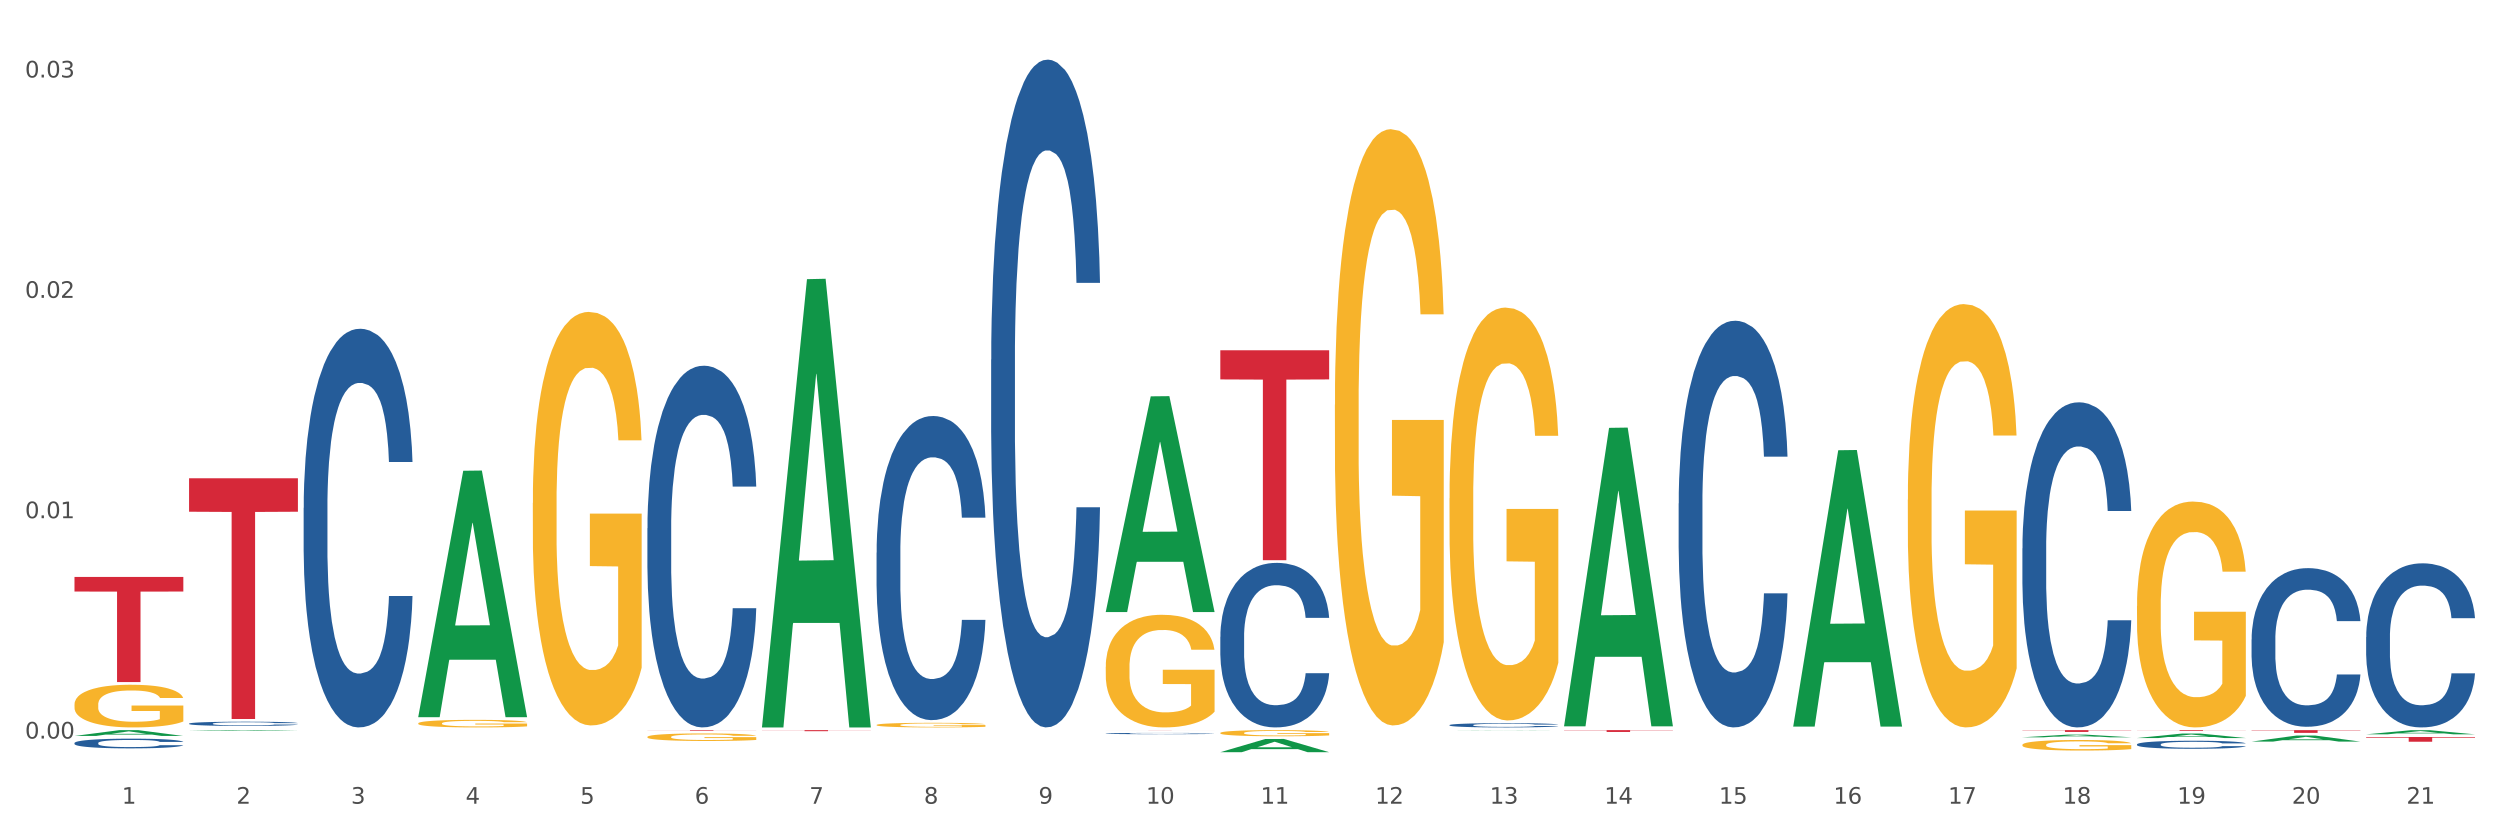 <?xml version="1.0" encoding="utf-8" standalone="no"?>
<!DOCTYPE svg PUBLIC "-//W3C//DTD SVG 1.1//EN"
  "http://www.w3.org/Graphics/SVG/1.1/DTD/svg11.dtd">
<svg xmlns:xlink="http://www.w3.org/1999/xlink" width="1080pt" height="360pt" viewBox="0 0 1080 360" xmlns="http://www.w3.org/2000/svg" version="1.1">
 <rect x="0" y="0" width="1080" height="360" fill="#333333" stroke="none"/>
 <defs>
  <style type="text/css">*{stroke-linejoin: round; stroke-linecap: butt}</style>
 </defs>
 <g id="figure_1">
  <g id="patch_1">
   <path d="M 0 360 
L 1080 360 
L 1080 0 
L 0 0 
z
" style="fill: #ffffff; stroke: #ffffff; stroke-linejoin: miter"/>
  </g>
  <g id="axes_1">
   <g id="matplotlib.axis_1">
    <g id="xtick_1">
     <g id="text_1">
      <!-- 1 -->
      <g style="fill: #4d4d4d" transform="translate(52.633 347.204) scale(0.096 -0.096)">
       <defs>
        <path id="DejaVuSans-31" d="M 794 531 
L 1825 531 
L 1825 4091 
L 703 3866 
L 703 4441 
L 1819 4666 
L 2450 4666 
L 2450 531 
L 3481 531 
L 3481 0 
L 794 0 
L 794 531 
z
" transform="scale(0.016)"/>
       </defs>
       <use xlink:href="#DejaVuSans-31"/>
      </g>
     </g>
    </g>
    <g id="xtick_2">
     <g id="text_2">
      <!-- 2 -->
      <g style="fill: #4d4d4d" transform="translate(102.133 347.204) scale(0.096 -0.096)">
       <defs>
        <path id="DejaVuSans-32" d="M 1228 531 
L 3431 531 
L 3431 0 
L 469 0 
L 469 531 
Q 828 903 1448 1529 
Q 2069 2156 2228 2338 
Q 2531 2678 2651 2914 
Q 2772 3150 2772 3378 
Q 2772 3750 2511 3984 
Q 2250 4219 1831 4219 
Q 1534 4219 1204 4116 
Q 875 4013 500 3803 
L 500 4441 
Q 881 4594 1212 4672 
Q 1544 4750 1819 4750 
Q 2544 4750 2975 4387 
Q 3406 4025 3406 3419 
Q 3406 3131 3298 2873 
Q 3191 2616 2906 2266 
Q 2828 2175 2409 1742 
Q 1991 1309 1228 531 
z
" transform="scale(0.016)"/>
       </defs>
       <use xlink:href="#DejaVuSans-32"/>
      </g>
     </g>
    </g>
    <g id="xtick_3">
     <g id="text_3">
      <!-- 3 -->
      <g style="fill: #4d4d4d" transform="translate(151.633 347.204) scale(0.096 -0.096)">
       <defs>
        <path id="DejaVuSans-33" d="M 2597 2516 
Q 3050 2419 3304 2112 
Q 3559 1806 3559 1356 
Q 3559 666 3084 287 
Q 2609 -91 1734 -91 
Q 1441 -91 1130 -33 
Q 819 25 488 141 
L 488 750 
Q 750 597 1062 519 
Q 1375 441 1716 441 
Q 2309 441 2620 675 
Q 2931 909 2931 1356 
Q 2931 1769 2642 2001 
Q 2353 2234 1838 2234 
L 1294 2234 
L 1294 2753 
L 1863 2753 
Q 2328 2753 2575 2939 
Q 2822 3125 2822 3475 
Q 2822 3834 2567 4026 
Q 2313 4219 1838 4219 
Q 1578 4219 1281 4162 
Q 984 4106 628 3988 
L 628 4550 
Q 988 4650 1302 4700 
Q 1616 4750 1894 4750 
Q 2613 4750 3031 4423 
Q 3450 4097 3450 3541 
Q 3450 3153 3228 2886 
Q 3006 2619 2597 2516 
z
" transform="scale(0.016)"/>
       </defs>
       <use xlink:href="#DejaVuSans-33"/>
      </g>
     </g>
    </g>
    <g id="xtick_4">
     <g id="text_4">
      <!-- 4 -->
      <g style="fill: #4d4d4d" transform="translate(201.133 347.204) scale(0.096 -0.096)">
       <defs>
        <path id="DejaVuSans-34" d="M 2419 4116 
L 825 1625 
L 2419 1625 
L 2419 4116 
z
M 2253 4666 
L 3047 4666 
L 3047 1625 
L 3713 1625 
L 3713 1100 
L 3047 1100 
L 3047 0 
L 2419 0 
L 2419 1100 
L 313 1100 
L 313 1709 
L 2253 4666 
z
" transform="scale(0.016)"/>
       </defs>
       <use xlink:href="#DejaVuSans-34"/>
      </g>
     </g>
    </g>
    <g id="xtick_5">
     <g id="text_5">
      <!-- 5 -->
      <g style="fill: #4d4d4d" transform="translate(250.633 347.204) scale(0.096 -0.096)">
       <defs>
        <path id="DejaVuSans-35" d="M 691 4666 
L 3169 4666 
L 3169 4134 
L 1269 4134 
L 1269 2991 
Q 1406 3038 1543 3061 
Q 1681 3084 1819 3084 
Q 2600 3084 3056 2656 
Q 3513 2228 3513 1497 
Q 3513 744 3044 326 
Q 2575 -91 1722 -91 
Q 1428 -91 1123 -41 
Q 819 9 494 109 
L 494 744 
Q 775 591 1075 516 
Q 1375 441 1709 441 
Q 2250 441 2565 725 
Q 2881 1009 2881 1497 
Q 2881 1984 2565 2268 
Q 2250 2553 1709 2553 
Q 1456 2553 1204 2497 
Q 953 2441 691 2322 
L 691 4666 
z
" transform="scale(0.016)"/>
       </defs>
       <use xlink:href="#DejaVuSans-35"/>
      </g>
     </g>
    </g>
    <g id="xtick_6">
     <g id="text_6">
      <!-- 6 -->
      <g style="fill: #4d4d4d" transform="translate(300.134 347.204) scale(0.096 -0.096)">
       <defs>
        <path id="DejaVuSans-36" d="M 2113 2584 
Q 1688 2584 1439 2293 
Q 1191 2003 1191 1497 
Q 1191 994 1439 701 
Q 1688 409 2113 409 
Q 2538 409 2786 701 
Q 3034 994 3034 1497 
Q 3034 2003 2786 2293 
Q 2538 2584 2113 2584 
z
M 3366 4563 
L 3366 3988 
Q 3128 4100 2886 4159 
Q 2644 4219 2406 4219 
Q 1781 4219 1451 3797 
Q 1122 3375 1075 2522 
Q 1259 2794 1537 2939 
Q 1816 3084 2150 3084 
Q 2853 3084 3261 2657 
Q 3669 2231 3669 1497 
Q 3669 778 3244 343 
Q 2819 -91 2113 -91 
Q 1303 -91 875 529 
Q 447 1150 447 2328 
Q 447 3434 972 4092 
Q 1497 4750 2381 4750 
Q 2619 4750 2861 4703 
Q 3103 4656 3366 4563 
z
" transform="scale(0.016)"/>
       </defs>
       <use xlink:href="#DejaVuSans-36"/>
      </g>
     </g>
    </g>
    <g id="xtick_7">
     <g id="text_7">
      <!-- 7 -->
      <g style="fill: #4d4d4d" transform="translate(349.634 347.204) scale(0.096 -0.096)">
       <defs>
        <path id="DejaVuSans-37" d="M 525 4666 
L 3525 4666 
L 3525 4397 
L 1831 0 
L 1172 0 
L 2766 4134 
L 525 4134 
L 525 4666 
z
" transform="scale(0.016)"/>
       </defs>
       <use xlink:href="#DejaVuSans-37"/>
      </g>
     </g>
    </g>
    <g id="xtick_8">
     <g id="text_8">
      <!-- 8 -->
      <g style="fill: #4d4d4d" transform="translate(399.134 347.204) scale(0.096 -0.096)">
       <defs>
        <path id="DejaVuSans-38" d="M 2034 2216 
Q 1584 2216 1326 1975 
Q 1069 1734 1069 1313 
Q 1069 891 1326 650 
Q 1584 409 2034 409 
Q 2484 409 2743 651 
Q 3003 894 3003 1313 
Q 3003 1734 2745 1975 
Q 2488 2216 2034 2216 
z
M 1403 2484 
Q 997 2584 770 2862 
Q 544 3141 544 3541 
Q 544 4100 942 4425 
Q 1341 4750 2034 4750 
Q 2731 4750 3128 4425 
Q 3525 4100 3525 3541 
Q 3525 3141 3298 2862 
Q 3072 2584 2669 2484 
Q 3125 2378 3379 2068 
Q 3634 1759 3634 1313 
Q 3634 634 3220 271 
Q 2806 -91 2034 -91 
Q 1263 -91 848 271 
Q 434 634 434 1313 
Q 434 1759 690 2068 
Q 947 2378 1403 2484 
z
M 1172 3481 
Q 1172 3119 1398 2916 
Q 1625 2713 2034 2713 
Q 2441 2713 2670 2916 
Q 2900 3119 2900 3481 
Q 2900 3844 2670 4047 
Q 2441 4250 2034 4250 
Q 1625 4250 1398 4047 
Q 1172 3844 1172 3481 
z
" transform="scale(0.016)"/>
       </defs>
       <use xlink:href="#DejaVuSans-38"/>
      </g>
     </g>
    </g>
    <g id="xtick_9">
     <g id="text_9">
      <!-- 9 -->
      <g style="fill: #4d4d4d" transform="translate(448.634 347.204) scale(0.096 -0.096)">
       <defs>
        <path id="DejaVuSans-39" d="M 703 97 
L 703 672 
Q 941 559 1184 500 
Q 1428 441 1663 441 
Q 2288 441 2617 861 
Q 2947 1281 2994 2138 
Q 2813 1869 2534 1725 
Q 2256 1581 1919 1581 
Q 1219 1581 811 2004 
Q 403 2428 403 3163 
Q 403 3881 828 4315 
Q 1253 4750 1959 4750 
Q 2769 4750 3195 4129 
Q 3622 3509 3622 2328 
Q 3622 1225 3098 567 
Q 2575 -91 1691 -91 
Q 1453 -91 1209 -44 
Q 966 3 703 97 
z
M 1959 2075 
Q 2384 2075 2632 2365 
Q 2881 2656 2881 3163 
Q 2881 3666 2632 3958 
Q 2384 4250 1959 4250 
Q 1534 4250 1286 3958 
Q 1038 3666 1038 3163 
Q 1038 2656 1286 2365 
Q 1534 2075 1959 2075 
z
" transform="scale(0.016)"/>
       </defs>
       <use xlink:href="#DejaVuSans-39"/>
      </g>
     </g>
    </g>
    <g id="xtick_10">
     <g id="text_10">
      <!-- 10 -->
      <g style="fill: #4d4d4d" transform="translate(495.079 347.204) scale(0.096 -0.096)">
       <defs>
        <path id="DejaVuSans-30" d="M 2034 4250 
Q 1547 4250 1301 3770 
Q 1056 3291 1056 2328 
Q 1056 1369 1301 889 
Q 1547 409 2034 409 
Q 2525 409 2770 889 
Q 3016 1369 3016 2328 
Q 3016 3291 2770 3770 
Q 2525 4250 2034 4250 
z
M 2034 4750 
Q 2819 4750 3233 4129 
Q 3647 3509 3647 2328 
Q 3647 1150 3233 529 
Q 2819 -91 2034 -91 
Q 1250 -91 836 529 
Q 422 1150 422 2328 
Q 422 3509 836 4129 
Q 1250 4750 2034 4750 
z
" transform="scale(0.016)"/>
       </defs>
       <use xlink:href="#DejaVuSans-31"/>
       <use xlink:href="#DejaVuSans-30" transform="translate(63.623 0)"/>
      </g>
     </g>
    </g>
    <g id="xtick_11">
     <g id="text_11">
      <!-- 11 -->
      <g style="fill: #4d4d4d" transform="translate(544.58 347.204) scale(0.096 -0.096)">
       <use xlink:href="#DejaVuSans-31"/>
       <use xlink:href="#DejaVuSans-31" transform="translate(63.623 0)"/>
      </g>
     </g>
    </g>
    <g id="xtick_12">
     <g id="text_12">
      <!-- 12 -->
      <g style="fill: #4d4d4d" transform="translate(594.08 347.204) scale(0.096 -0.096)">
       <use xlink:href="#DejaVuSans-31"/>
       <use xlink:href="#DejaVuSans-32" transform="translate(63.623 0)"/>
      </g>
     </g>
    </g>
    <g id="xtick_13">
     <g id="text_13">
      <!-- 13 -->
      <g style="fill: #4d4d4d" transform="translate(643.58 347.204) scale(0.096 -0.096)">
       <use xlink:href="#DejaVuSans-31"/>
       <use xlink:href="#DejaVuSans-33" transform="translate(63.623 0)"/>
      </g>
     </g>
    </g>
    <g id="xtick_14">
     <g id="text_14">
      <!-- 14 -->
      <g style="fill: #4d4d4d" transform="translate(693.08 347.204) scale(0.096 -0.096)">
       <use xlink:href="#DejaVuSans-31"/>
       <use xlink:href="#DejaVuSans-34" transform="translate(63.623 0)"/>
      </g>
     </g>
    </g>
    <g id="xtick_15">
     <g id="text_15">
      <!-- 15 -->
      <g style="fill: #4d4d4d" transform="translate(742.58 347.204) scale(0.096 -0.096)">
       <use xlink:href="#DejaVuSans-31"/>
       <use xlink:href="#DejaVuSans-35" transform="translate(63.623 0)"/>
      </g>
     </g>
    </g>
    <g id="xtick_16">
     <g id="text_16">
      <!-- 16 -->
      <g style="fill: #4d4d4d" transform="translate(792.08 347.204) scale(0.096 -0.096)">
       <use xlink:href="#DejaVuSans-31"/>
       <use xlink:href="#DejaVuSans-36" transform="translate(63.623 0)"/>
      </g>
     </g>
    </g>
    <g id="xtick_17">
     <g id="text_17">
      <!-- 17 -->
      <g style="fill: #4d4d4d" transform="translate(841.58 347.204) scale(0.096 -0.096)">
       <use xlink:href="#DejaVuSans-31"/>
       <use xlink:href="#DejaVuSans-37" transform="translate(63.623 0)"/>
      </g>
     </g>
    </g>
    <g id="xtick_18">
     <g id="text_18">
      <!-- 18 -->
      <g style="fill: #4d4d4d" transform="translate(891.08 347.204) scale(0.096 -0.096)">
       <use xlink:href="#DejaVuSans-31"/>
       <use xlink:href="#DejaVuSans-38" transform="translate(63.623 0)"/>
      </g>
     </g>
    </g>
    <g id="xtick_19">
     <g id="text_19">
      <!-- 19 -->
      <g style="fill: #4d4d4d" transform="translate(940.58 347.204) scale(0.096 -0.096)">
       <use xlink:href="#DejaVuSans-31"/>
       <use xlink:href="#DejaVuSans-39" transform="translate(63.623 0)"/>
      </g>
     </g>
    </g>
    <g id="xtick_20">
     <g id="text_20">
      <!-- 20 -->
      <g style="fill: #4d4d4d" transform="translate(990.08 347.204) scale(0.096 -0.096)">
       <use xlink:href="#DejaVuSans-32"/>
       <use xlink:href="#DejaVuSans-30" transform="translate(63.623 0)"/>
      </g>
     </g>
    </g>
    <g id="xtick_21">
     <g id="text_21">
      <!-- 21 -->
      <g style="fill: #4d4d4d" transform="translate(1039.58 347.204) scale(0.096 -0.096)">
       <use xlink:href="#DejaVuSans-32"/>
       <use xlink:href="#DejaVuSans-31" transform="translate(63.623 0)"/>
      </g>
     </g>
    </g>
    <g id="xtick_22"/>
    <g id="xtick_23"/>
    <g id="xtick_24"/>
    <g id="xtick_25"/>
    <g id="xtick_26"/>
    <g id="xtick_27"/>
    <g id="xtick_28"/>
    <g id="xtick_29"/>
    <g id="xtick_30"/>
    <g id="xtick_31"/>
    <g id="xtick_32"/>
    <g id="xtick_33"/>
    <g id="xtick_34"/>
    <g id="xtick_35"/>
    <g id="xtick_36"/>
    <g id="xtick_37"/>
    <g id="xtick_38"/>
    <g id="xtick_39"/>
    <g id="xtick_40"/>
    <g id="xtick_41"/>
   </g>
   <g id="matplotlib.axis_2">
    <g id="ytick_1">
     <g id="text_22">
      <!-- 0.00 -->
      <g style="fill: #4d4d4d" transform="translate(10.8 319.058) scale(0.096 -0.096)">
       <defs>
        <path id="DejaVuSans-2e" d="M 684 794 
L 1344 794 
L 1344 0 
L 684 0 
L 684 794 
z
" transform="scale(0.016)"/>
       </defs>
       <use xlink:href="#DejaVuSans-30"/>
       <use xlink:href="#DejaVuSans-2e" transform="translate(63.623 0)"/>
       <use xlink:href="#DejaVuSans-30" transform="translate(95.41 0)"/>
       <use xlink:href="#DejaVuSans-30" transform="translate(159.033 0)"/>
      </g>
     </g>
    </g>
    <g id="ytick_2">
     <g id="text_23">
      <!-- 0.01 -->
      <g style="fill: #4d4d4d" transform="translate(10.8 223.865) scale(0.096 -0.096)">
       <use xlink:href="#DejaVuSans-30"/>
       <use xlink:href="#DejaVuSans-2e" transform="translate(63.623 0)"/>
       <use xlink:href="#DejaVuSans-30" transform="translate(95.41 0)"/>
       <use xlink:href="#DejaVuSans-31" transform="translate(159.033 0)"/>
      </g>
     </g>
    </g>
    <g id="ytick_3">
     <g id="text_24">
      <!-- 0.02 -->
      <g style="fill: #4d4d4d" transform="translate(10.8 128.671) scale(0.096 -0.096)">
       <use xlink:href="#DejaVuSans-30"/>
       <use xlink:href="#DejaVuSans-2e" transform="translate(63.623 0)"/>
       <use xlink:href="#DejaVuSans-30" transform="translate(95.41 0)"/>
       <use xlink:href="#DejaVuSans-32" transform="translate(159.033 0)"/>
      </g>
     </g>
    </g>
    <g id="ytick_4">
     <g id="text_25">
      <!-- 0.03 -->
      <g style="fill: #4d4d4d" transform="translate(10.8 33.478) scale(0.096 -0.096)">
       <use xlink:href="#DejaVuSans-30"/>
       <use xlink:href="#DejaVuSans-2e" transform="translate(63.623 0)"/>
       <use xlink:href="#DejaVuSans-30" transform="translate(95.41 0)"/>
       <use xlink:href="#DejaVuSans-33" transform="translate(159.033 0)"/>
      </g>
     </g>
    </g>
    <g id="ytick_5"/>
    <g id="ytick_6"/>
    <g id="ytick_7"/>
   </g>
   <g id="PolyCollection_1">
    <path d="M 32.175 317.932 
L 32.223 317.93 
L 51.615 315.413 
L 59.663 315.411 
L 79.2 317.937 
L 69.892 317.937 
L 65.674 317.349 
L 45.652 317.349 
L 45.507 317.358 
L 41.435 317.937 
L 32.175 317.937 
L 32.175 317.932 
L 48.173 316.998 
L 63.153 316.995 
L 55.736 315.949 
L 55.639 315.945 
L 55.542 315.952 
L 48.125 316.995 
L 48.173 316.998 
L 32.175 317.932 
z
" clip-path="url(#paa7390296e)" style="fill: #109648"/>
    <path d="M 329.175 315.411 
L 376.2 315.411 
L 376.2 315.475 
L 357.702 315.476 
L 357.702 315.874 
L 347.562 315.874 
L 347.562 315.476 
L 329.175 315.475 
L 329.175 315.411 
L 329.175 315.411 
z
" clip-path="url(#paa7390296e)" style="fill: #d62839"/>
    <path d="M 477.675 315.411 
L 524.7 315.411 
L 524.7 315.418 
L 506.202 315.418 
L 506.202 315.459 
L 496.062 315.459 
L 496.062 315.418 
L 477.675 315.418 
L 477.675 315.411 
L 477.675 315.411 
z
" clip-path="url(#paa7390296e)" style="fill: #d62839"/>
    <path d="M 527.175 151.304 
L 574.2 151.304 
L 574.2 163.907 
L 555.702 163.992 
L 555.702 241.998 
L 545.562 241.998 
L 545.562 163.992 
L 527.175 163.907 
L 527.175 151.389 
L 527.175 151.304 
z
" clip-path="url(#paa7390296e)" style="fill: #d62839"/>
    <path d="M 675.675 315.411 
L 722.7 315.411 
L 722.7 315.522 
L 704.202 315.522 
L 704.202 316.207 
L 694.062 316.207 
L 694.062 315.522 
L 675.675 315.522 
L 675.675 315.412 
L 675.675 315.411 
z
" clip-path="url(#paa7390296e)" style="fill: #d62839"/>
    <path d="M 873.675 315.411 
L 920.7 315.411 
L 920.7 315.521 
L 902.202 315.521 
L 902.202 316.199 
L 892.062 316.199 
L 892.062 315.521 
L 873.675 315.521 
L 873.675 315.412 
L 873.675 315.411 
z
" clip-path="url(#paa7390296e)" style="fill: #d62839"/>
    <path d="M 923.175 315.411 
L 970.2 315.411 
L 970.2 315.456 
L 951.702 315.457 
L 951.702 315.738 
L 941.562 315.738 
L 941.562 315.457 
L 923.175 315.456 
L 923.175 315.411 
L 923.175 315.411 
z
" clip-path="url(#paa7390296e)" style="fill: #d62839"/>
    <path d="M 972.675 315.411 
L 1019.7 315.411 
L 1019.7 315.575 
L 1001.202 315.576 
L 1001.202 316.588 
L 991.062 316.588 
L 991.062 315.576 
L 972.675 315.575 
L 972.675 315.412 
L 972.675 315.411 
z
" clip-path="url(#paa7390296e)" style="fill: #d62839"/>
    <path d="M 1022.175 318.39 
L 1069.2 318.39 
L 1069.2 318.675 
L 1050.702 318.676 
L 1050.702 320.439 
L 1040.562 320.439 
L 1040.562 318.676 
L 1022.175 318.675 
L 1022.175 318.392 
L 1022.175 318.39 
z
" clip-path="url(#paa7390296e)" style="fill: #d62839"/>
    <path d="M 824.175 215.876 
L 824.231 215.709 
L 824.231 209.696 
L 824.342 204.518 
L 824.897 191.991 
L 825.73 181.636 
L 826.34 176.124 
L 826.951 171.615 
L 827.673 167.105 
L 828.561 162.428 
L 830.171 155.58 
L 831.17 152.073 
L 832.392 148.398 
L 834.613 143.054 
L 836.223 140.047 
L 837.888 137.542 
L 840.609 134.535 
L 842.385 133.199 
L 844.273 132.197 
L 846.549 131.529 
L 848.27 131.362 
L 852.046 131.863 
L 855.266 133.366 
L 856.82 134.535 
L 858.819 136.54 
L 859.874 137.876 
L 861.595 140.548 
L 863.372 144.056 
L 864.593 147.062 
L 866.425 152.741 
L 867.813 158.42 
L 869.09 165.435 
L 869.756 170.278 
L 870.256 174.788 
L 870.7 179.966 
L 871.144 188.15 
L 861.151 188.15 
L 860.762 182.304 
L 860.152 176.792 
L 859.263 171.447 
L 858.486 168.107 
L 857.154 163.931 
L 855.932 161.259 
L 854.655 159.255 
L 853.101 157.585 
L 851.879 156.749 
L 850.158 156.081 
L 846.771 156.248 
L 844.495 157.585 
L 842.941 159.255 
L 841.941 160.758 
L 841.053 162.428 
L 840.054 164.767 
L 838.888 168.274 
L 838.055 171.447 
L 837.222 175.456 
L 836.556 179.465 
L 835.945 184.141 
L 835.445 189.152 
L 835.057 194.33 
L 834.724 200.677 
L 834.446 211.199 
L 834.446 234.081 
L 834.557 239.259 
L 834.835 246.107 
L 835.168 251.285 
L 835.723 257.465 
L 836.223 261.64 
L 837.167 267.653 
L 838.221 272.664 
L 839.054 275.837 
L 839.887 278.509 
L 841.331 282.184 
L 842.941 285.19 
L 844.329 287.028 
L 846.216 288.698 
L 847.493 289.366 
L 848.604 289.7 
L 851.324 289.7 
L 853.267 289.199 
L 855.432 288.03 
L 857.098 286.527 
L 858.486 284.689 
L 860.041 281.683 
L 861.04 278.844 
L 861.04 243.936 
L 848.826 243.769 
L 848.826 220.552 
L 871.2 220.552 
L 871.2 288.698 
L 870.256 292.205 
L 869.201 295.379 
L 868.091 298.218 
L 866.425 301.726 
L 864.427 305.066 
L 862.65 307.404 
L 860.762 309.409 
L 858.542 311.246 
L 855.655 312.916 
L 853.878 313.584 
L 851.657 314.085 
L 849.048 314.252 
L 846.771 313.918 
L 844.551 313.083 
L 842.219 311.58 
L 839.943 309.409 
L 838.221 307.237 
L 836.5 304.565 
L 834.668 301.058 
L 833.225 297.717 
L 832.114 294.711 
L 830.893 290.869 
L 829.56 285.858 
L 828.561 281.349 
L 827.673 276.672 
L 826.729 270.659 
L 826.063 265.482 
L 825.396 258.968 
L 825.008 254.124 
L 824.564 246.608 
L 824.231 236.086 
L 824.175 215.876 
z
" clip-path="url(#paa7390296e)" style="fill: #f7b32b"/>
    <path d="M 626.175 215.296 
L 626.231 215.133 
L 626.231 209.268 
L 626.342 204.218 
L 626.897 192 
L 627.73 181.9 
L 628.34 176.524 
L 628.951 172.126 
L 629.673 167.727 
L 630.561 163.166 
L 632.171 156.487 
L 633.17 153.066 
L 634.392 149.482 
L 636.613 144.269 
L 638.223 141.336 
L 639.888 138.893 
L 642.609 135.96 
L 644.385 134.657 
L 646.273 133.68 
L 648.549 133.028 
L 650.27 132.865 
L 654.046 133.354 
L 657.266 134.82 
L 658.82 135.96 
L 660.819 137.915 
L 661.874 139.219 
L 663.595 141.825 
L 665.372 145.246 
L 666.593 148.178 
L 668.425 153.717 
L 669.813 159.256 
L 671.09 166.098 
L 671.756 170.822 
L 672.256 175.221 
L 672.7 180.271 
L 673.144 188.253 
L 663.151 188.253 
L 662.762 182.551 
L 662.152 177.176 
L 661.263 171.963 
L 660.486 168.704 
L 659.154 164.632 
L 657.932 162.025 
L 656.655 160.07 
L 655.101 158.441 
L 653.879 157.627 
L 652.158 156.975 
L 648.771 157.138 
L 646.495 158.441 
L 644.941 160.07 
L 643.941 161.537 
L 643.053 163.166 
L 642.054 165.446 
L 640.888 168.867 
L 640.055 171.963 
L 639.222 175.872 
L 638.556 179.782 
L 637.945 184.343 
L 637.445 189.231 
L 637.057 194.281 
L 636.724 200.471 
L 636.446 210.734 
L 636.446 233.052 
L 636.557 238.102 
L 636.835 244.782 
L 637.168 249.832 
L 637.723 255.859 
L 638.223 259.932 
L 639.167 265.796 
L 640.221 270.684 
L 641.054 273.779 
L 641.887 276.385 
L 643.331 279.969 
L 644.941 282.902 
L 646.329 284.694 
L 648.216 286.323 
L 649.493 286.974 
L 650.604 287.3 
L 653.324 287.3 
L 655.267 286.811 
L 657.432 285.671 
L 659.098 284.205 
L 660.486 282.413 
L 662.041 279.481 
L 663.04 276.711 
L 663.04 242.664 
L 650.826 242.501 
L 650.826 219.857 
L 673.2 219.857 
L 673.2 286.323 
L 672.256 289.744 
L 671.201 292.839 
L 670.091 295.608 
L 668.425 299.029 
L 666.427 302.287 
L 664.65 304.568 
L 662.762 306.523 
L 660.542 308.315 
L 657.655 309.944 
L 655.878 310.596 
L 653.657 311.084 
L 651.048 311.247 
L 648.771 310.921 
L 646.551 310.107 
L 644.219 308.641 
L 641.943 306.523 
L 640.221 304.405 
L 638.5 301.799 
L 636.668 298.378 
L 635.225 295.119 
L 634.114 292.187 
L 632.893 288.44 
L 631.56 283.553 
L 630.561 279.155 
L 629.673 274.593 
L 628.729 268.729 
L 628.063 263.679 
L 627.396 257.325 
L 627.008 252.601 
L 626.564 245.27 
L 626.231 235.007 
L 626.175 215.296 
z
" clip-path="url(#paa7390296e)" style="fill: #f7b32b"/>
    <path d="M 576.675 174.834 
L 576.731 174.599 
L 576.731 166.13 
L 576.842 158.837 
L 577.397 141.192 
L 578.23 126.607 
L 578.84 118.843 
L 579.451 112.491 
L 580.173 106.139 
L 581.061 99.552 
L 582.671 89.907 
L 583.67 84.966 
L 584.892 79.791 
L 587.113 72.262 
L 588.723 68.028 
L 590.388 64.499 
L 593.109 60.264 
L 594.885 58.382 
L 596.773 56.971 
L 599.049 56.03 
L 600.77 55.794 
L 604.546 56.5 
L 607.766 58.617 
L 609.32 60.264 
L 611.319 63.087 
L 612.374 64.969 
L 614.095 68.733 
L 615.872 73.674 
L 617.093 77.908 
L 618.925 85.907 
L 620.313 93.906 
L 621.59 103.787 
L 622.256 110.609 
L 622.756 116.961 
L 623.2 124.254 
L 623.644 135.782 
L 613.651 135.782 
L 613.262 127.548 
L 612.652 119.784 
L 611.763 112.256 
L 610.986 107.551 
L 609.654 101.669 
L 608.432 97.905 
L 607.155 95.082 
L 605.601 92.73 
L 604.379 91.553 
L 602.658 90.612 
L 599.271 90.848 
L 596.995 92.73 
L 595.441 95.082 
L 594.441 97.199 
L 593.553 99.552 
L 592.554 102.846 
L 591.388 107.786 
L 590.555 112.256 
L 589.722 117.902 
L 589.056 123.548 
L 588.445 130.135 
L 587.945 137.193 
L 587.557 144.486 
L 587.224 153.426 
L 586.946 168.247 
L 586.946 200.477 
L 587.057 207.77 
L 587.335 217.415 
L 587.668 224.708 
L 588.223 233.413 
L 588.723 239.294 
L 589.667 247.764 
L 590.721 254.821 
L 591.554 259.291 
L 592.387 263.055 
L 593.831 268.231 
L 595.441 272.465 
L 596.829 275.053 
L 598.716 277.406 
L 599.993 278.347 
L 601.104 278.817 
L 603.824 278.817 
L 605.767 278.112 
L 607.932 276.465 
L 609.598 274.348 
L 610.986 271.76 
L 612.541 267.525 
L 613.54 263.526 
L 613.54 214.357 
L 601.326 214.122 
L 601.326 181.421 
L 623.7 181.421 
L 623.7 277.406 
L 622.756 282.346 
L 621.701 286.816 
L 620.591 290.815 
L 618.925 295.756 
L 616.927 300.461 
L 615.15 303.755 
L 613.262 306.578 
L 611.042 309.165 
L 608.155 311.518 
L 606.378 312.459 
L 604.157 313.165 
L 601.548 313.4 
L 599.271 312.93 
L 597.051 311.753 
L 594.719 309.636 
L 592.443 306.578 
L 590.721 303.519 
L 589 299.755 
L 587.168 294.815 
L 585.725 290.11 
L 584.614 285.875 
L 583.393 280.464 
L 582.06 273.406 
L 581.061 267.055 
L 580.173 260.467 
L 579.229 251.998 
L 578.563 244.705 
L 577.896 235.53 
L 577.508 228.708 
L 577.064 218.121 
L 576.731 203.3 
L 576.675 174.834 
z
" clip-path="url(#paa7390296e)" style="fill: #f7b32b"/>
    <path d="M 527.175 316.642 
L 527.231 316.639 
L 527.231 316.552 
L 527.342 316.476 
L 527.897 316.294 
L 528.73 316.143 
L 529.34 316.063 
L 529.951 315.997 
L 530.673 315.932 
L 531.561 315.863 
L 533.171 315.764 
L 534.17 315.713 
L 535.392 315.659 
L 537.613 315.581 
L 539.223 315.538 
L 540.888 315.501 
L 543.609 315.457 
L 545.385 315.438 
L 547.273 315.423 
L 549.549 315.413 
L 551.27 315.411 
L 555.046 315.418 
L 558.266 315.44 
L 559.82 315.457 
L 561.819 315.486 
L 562.874 315.506 
L 564.595 315.545 
L 566.372 315.596 
L 567.593 315.64 
L 569.425 315.722 
L 570.813 315.805 
L 572.09 315.907 
L 572.756 315.978 
L 573.256 316.043 
L 573.7 316.119 
L 574.144 316.238 
L 564.151 316.238 
L 563.762 316.153 
L 563.152 316.073 
L 562.263 315.995 
L 561.486 315.946 
L 560.154 315.885 
L 558.932 315.846 
L 557.655 315.817 
L 556.101 315.793 
L 554.879 315.781 
L 553.158 315.771 
L 549.771 315.773 
L 547.495 315.793 
L 545.941 315.817 
L 544.941 315.839 
L 544.053 315.863 
L 543.054 315.897 
L 541.888 315.949 
L 541.055 315.995 
L 540.222 316.053 
L 539.556 316.112 
L 538.945 316.18 
L 538.445 316.253 
L 538.057 316.328 
L 537.724 316.42 
L 537.446 316.574 
L 537.446 316.907 
L 537.557 316.982 
L 537.835 317.082 
L 538.168 317.157 
L 538.723 317.247 
L 539.223 317.308 
L 540.167 317.396 
L 541.221 317.469 
L 542.054 317.515 
L 542.887 317.554 
L 544.331 317.607 
L 545.941 317.651 
L 547.329 317.678 
L 549.216 317.702 
L 550.493 317.712 
L 551.604 317.717 
L 554.324 317.717 
L 556.267 317.709 
L 558.432 317.692 
L 560.098 317.67 
L 561.486 317.644 
L 563.041 317.6 
L 564.04 317.559 
L 564.04 317.05 
L 551.826 317.048 
L 551.826 316.71 
L 574.2 316.71 
L 574.2 317.702 
L 573.256 317.753 
L 572.201 317.799 
L 571.091 317.841 
L 569.425 317.892 
L 567.427 317.94 
L 565.65 317.975 
L 563.762 318.004 
L 561.542 318.03 
L 558.655 318.055 
L 556.878 318.065 
L 554.657 318.072 
L 552.048 318.074 
L 549.771 318.069 
L 547.551 318.057 
L 545.219 318.035 
L 542.943 318.004 
L 541.221 317.972 
L 539.5 317.933 
L 537.668 317.882 
L 536.225 317.833 
L 535.114 317.79 
L 533.893 317.734 
L 532.56 317.661 
L 531.561 317.595 
L 530.673 317.527 
L 529.729 317.439 
L 529.063 317.364 
L 528.396 317.269 
L 528.008 317.199 
L 527.564 317.089 
L 527.231 316.936 
L 527.175 316.642 
z
" clip-path="url(#paa7390296e)" style="fill: #f7b32b"/>
    <path d="M 477.675 288.074 
L 477.731 288.029 
L 477.731 286.429 
L 477.842 285.051 
L 478.397 281.718 
L 479.23 278.962 
L 479.84 277.496 
L 480.451 276.295 
L 481.173 275.095 
L 482.061 273.851 
L 483.671 272.029 
L 484.67 271.095 
L 485.892 270.117 
L 488.113 268.695 
L 489.723 267.895 
L 491.388 267.228 
L 494.109 266.428 
L 495.885 266.073 
L 497.773 265.806 
L 500.049 265.628 
L 501.77 265.584 
L 505.546 265.717 
L 508.766 266.117 
L 510.32 266.428 
L 512.319 266.962 
L 513.374 267.317 
L 515.095 268.029 
L 516.872 268.962 
L 518.093 269.762 
L 519.925 271.273 
L 521.313 272.784 
L 522.59 274.651 
L 523.256 275.94 
L 523.756 277.14 
L 524.2 278.518 
L 524.644 280.696 
L 514.651 280.696 
L 514.262 279.14 
L 513.652 277.673 
L 512.763 276.251 
L 511.986 275.362 
L 510.654 274.251 
L 509.432 273.54 
L 508.155 273.006 
L 506.601 272.562 
L 505.379 272.34 
L 503.658 272.162 
L 500.271 272.206 
L 497.995 272.562 
L 496.441 273.006 
L 495.441 273.407 
L 494.553 273.851 
L 493.554 274.473 
L 492.388 275.407 
L 491.555 276.251 
L 490.722 277.318 
L 490.056 278.384 
L 489.445 279.629 
L 488.945 280.962 
L 488.557 282.34 
L 488.224 284.029 
L 487.946 286.829 
L 487.946 292.918 
L 488.057 294.296 
L 488.335 296.118 
L 488.668 297.496 
L 489.223 299.141 
L 489.723 300.252 
L 490.667 301.852 
L 491.721 303.185 
L 492.554 304.03 
L 493.387 304.741 
L 494.831 305.719 
L 496.441 306.519 
L 497.829 307.008 
L 499.716 307.452 
L 500.993 307.63 
L 502.104 307.719 
L 504.824 307.719 
L 506.767 307.586 
L 508.932 307.274 
L 510.598 306.874 
L 511.986 306.385 
L 513.541 305.585 
L 514.54 304.83 
L 514.54 295.541 
L 502.326 295.496 
L 502.326 289.318 
L 524.7 289.318 
L 524.7 307.452 
L 523.756 308.386 
L 522.701 309.23 
L 521.591 309.986 
L 519.925 310.919 
L 517.927 311.808 
L 516.15 312.43 
L 514.262 312.964 
L 512.042 313.452 
L 509.155 313.897 
L 507.378 314.075 
L 505.157 314.208 
L 502.548 314.252 
L 500.271 314.164 
L 498.051 313.941 
L 495.719 313.541 
L 493.443 312.964 
L 491.721 312.386 
L 490 311.675 
L 488.168 310.741 
L 486.725 309.852 
L 485.614 309.052 
L 484.393 308.03 
L 483.06 306.697 
L 482.061 305.497 
L 481.173 304.252 
L 480.229 302.652 
L 479.563 301.274 
L 478.896 299.541 
L 478.508 298.252 
L 478.064 296.252 
L 477.731 293.452 
L 477.675 288.074 
z
" clip-path="url(#paa7390296e)" style="fill: #f7b32b"/>
    <path d="M 378.675 313.179 
L 378.731 313.177 
L 378.731 313.111 
L 378.842 313.055 
L 379.397 312.918 
L 380.23 312.805 
L 380.84 312.745 
L 381.451 312.695 
L 382.173 312.646 
L 383.061 312.595 
L 384.671 312.52 
L 385.67 312.482 
L 386.892 312.442 
L 389.113 312.384 
L 390.723 312.351 
L 392.388 312.323 
L 395.109 312.291 
L 396.885 312.276 
L 398.773 312.265 
L 401.049 312.258 
L 402.77 312.256 
L 406.546 312.261 
L 409.766 312.278 
L 411.32 312.291 
L 413.319 312.313 
L 414.374 312.327 
L 416.095 312.356 
L 417.872 312.395 
L 419.093 312.427 
L 420.925 312.489 
L 422.313 312.551 
L 423.59 312.628 
L 424.256 312.681 
L 424.756 312.73 
L 425.2 312.787 
L 425.644 312.876 
L 415.651 312.876 
L 415.262 312.812 
L 414.652 312.752 
L 413.763 312.694 
L 412.986 312.657 
L 411.654 312.612 
L 410.432 312.582 
L 409.155 312.56 
L 407.601 312.542 
L 406.379 312.533 
L 404.658 312.526 
L 401.271 312.528 
L 398.995 312.542 
L 397.441 312.56 
L 396.441 312.577 
L 395.553 312.595 
L 394.554 312.621 
L 393.388 312.659 
L 392.555 312.694 
L 391.722 312.737 
L 391.056 312.781 
L 390.445 312.832 
L 389.945 312.887 
L 389.557 312.943 
L 389.224 313.013 
L 388.946 313.128 
L 388.946 313.377 
L 389.057 313.434 
L 389.335 313.509 
L 389.668 313.565 
L 390.223 313.633 
L 390.723 313.678 
L 391.667 313.744 
L 392.721 313.798 
L 393.554 313.833 
L 394.387 313.862 
L 395.831 313.902 
L 397.441 313.935 
L 398.829 313.955 
L 400.716 313.974 
L 401.993 313.981 
L 403.104 313.984 
L 405.824 313.984 
L 407.767 313.979 
L 409.932 313.966 
L 411.598 313.95 
L 412.986 313.93 
L 414.541 313.897 
L 415.54 313.866 
L 415.54 313.485 
L 403.326 313.483 
L 403.326 313.23 
L 425.7 313.23 
L 425.7 313.974 
L 424.756 314.012 
L 423.701 314.046 
L 422.591 314.077 
L 420.925 314.116 
L 418.927 314.152 
L 417.15 314.178 
L 415.262 314.2 
L 413.042 314.22 
L 410.155 314.238 
L 408.378 314.245 
L 406.157 314.251 
L 403.548 314.252 
L 401.271 314.249 
L 399.051 314.24 
L 396.719 314.223 
L 394.443 314.2 
L 392.721 314.176 
L 391 314.147 
L 389.168 314.108 
L 387.725 314.072 
L 386.614 314.039 
L 385.393 313.997 
L 384.06 313.943 
L 383.061 313.893 
L 382.173 313.842 
L 381.229 313.777 
L 380.563 313.72 
L 379.896 313.649 
L 379.508 313.596 
L 379.064 313.514 
L 378.731 313.399 
L 378.675 313.179 
z
" clip-path="url(#paa7390296e)" style="fill: #f7b32b"/>
    <path d="M 279.675 318.353 
L 279.731 318.35 
L 279.731 318.242 
L 279.842 318.15 
L 280.397 317.926 
L 281.23 317.741 
L 281.84 317.643 
L 282.451 317.562 
L 283.173 317.482 
L 284.061 317.398 
L 285.671 317.276 
L 286.67 317.214 
L 287.892 317.148 
L 290.113 317.053 
L 291.723 316.999 
L 293.388 316.954 
L 296.109 316.9 
L 297.885 316.877 
L 299.773 316.859 
L 302.049 316.847 
L 303.77 316.844 
L 307.546 316.853 
L 310.766 316.88 
L 312.32 316.9 
L 314.319 316.936 
L 315.374 316.96 
L 317.095 317.008 
L 318.872 317.07 
L 320.093 317.124 
L 321.925 317.225 
L 323.313 317.327 
L 324.59 317.452 
L 325.256 317.539 
L 325.756 317.619 
L 326.2 317.712 
L 326.644 317.858 
L 316.651 317.858 
L 316.262 317.753 
L 315.652 317.655 
L 314.763 317.559 
L 313.986 317.5 
L 312.654 317.425 
L 311.432 317.378 
L 310.155 317.342 
L 308.601 317.312 
L 307.379 317.297 
L 305.658 317.285 
L 302.271 317.288 
L 299.995 317.312 
L 298.441 317.342 
L 297.441 317.369 
L 296.553 317.398 
L 295.554 317.44 
L 294.388 317.503 
L 293.555 317.559 
L 292.722 317.631 
L 292.056 317.703 
L 291.445 317.786 
L 290.945 317.876 
L 290.557 317.968 
L 290.224 318.081 
L 289.946 318.269 
L 289.946 318.678 
L 290.057 318.77 
L 290.335 318.892 
L 290.668 318.985 
L 291.223 319.095 
L 291.723 319.17 
L 292.667 319.277 
L 293.721 319.367 
L 294.554 319.423 
L 295.387 319.471 
L 296.831 319.537 
L 298.441 319.59 
L 299.829 319.623 
L 301.716 319.653 
L 302.993 319.665 
L 304.104 319.671 
L 306.824 319.671 
L 308.767 319.662 
L 310.932 319.641 
L 312.598 319.614 
L 313.986 319.581 
L 315.541 319.528 
L 316.54 319.477 
L 316.54 318.854 
L 304.326 318.851 
L 304.326 318.436 
L 326.7 318.436 
L 326.7 319.653 
L 325.756 319.716 
L 324.701 319.772 
L 323.591 319.823 
L 321.925 319.886 
L 319.927 319.945 
L 318.15 319.987 
L 316.262 320.023 
L 314.042 320.056 
L 311.155 320.085 
L 309.378 320.097 
L 307.157 320.106 
L 304.548 320.109 
L 302.271 320.103 
L 300.051 320.088 
L 297.719 320.061 
L 295.443 320.023 
L 293.721 319.984 
L 292 319.936 
L 290.168 319.874 
L 288.725 319.814 
L 287.614 319.76 
L 286.393 319.692 
L 285.06 319.602 
L 284.061 319.522 
L 283.173 319.438 
L 282.229 319.331 
L 281.563 319.238 
L 280.896 319.122 
L 280.508 319.036 
L 280.064 318.901 
L 279.731 318.714 
L 279.675 318.353 
z
" clip-path="url(#paa7390296e)" style="fill: #f7b32b"/>
    <path d="M 279.675 315.411 
L 326.7 315.411 
L 326.7 315.449 
L 308.202 315.449 
L 308.202 315.685 
L 298.062 315.685 
L 298.062 315.449 
L 279.675 315.449 
L 279.675 315.411 
L 279.675 315.411 
z
" clip-path="url(#paa7390296e)" style="fill: #d62839"/>
    <path d="M 230.175 217.297 
L 230.231 217.133 
L 230.231 211.26 
L 230.342 206.202 
L 230.897 193.965 
L 231.73 183.849 
L 232.34 178.465 
L 232.951 174.06 
L 233.673 169.655 
L 234.561 165.086 
L 236.171 158.397 
L 237.17 154.971 
L 238.392 151.381 
L 240.613 146.16 
L 242.223 143.223 
L 243.888 140.776 
L 246.609 137.839 
L 248.385 136.534 
L 250.273 135.555 
L 252.549 134.902 
L 254.27 134.739 
L 258.046 135.228 
L 261.266 136.697 
L 262.82 137.839 
L 264.819 139.797 
L 265.874 141.102 
L 267.595 143.713 
L 269.372 147.139 
L 270.593 150.076 
L 272.425 155.623 
L 273.813 161.17 
L 275.09 168.023 
L 275.756 172.755 
L 276.256 177.16 
L 276.7 182.218 
L 277.144 190.213 
L 267.151 190.213 
L 266.762 184.502 
L 266.152 179.118 
L 265.263 173.897 
L 264.486 170.634 
L 263.154 166.555 
L 261.932 163.944 
L 260.655 161.986 
L 259.101 160.355 
L 257.879 159.539 
L 256.158 158.886 
L 252.771 159.049 
L 250.495 160.355 
L 248.941 161.986 
L 247.941 163.455 
L 247.053 165.086 
L 246.054 167.37 
L 244.888 170.797 
L 244.055 173.897 
L 243.222 177.813 
L 242.556 181.728 
L 241.945 186.297 
L 241.445 191.191 
L 241.057 196.249 
L 240.724 202.449 
L 240.446 212.728 
L 240.446 235.081 
L 240.557 240.139 
L 240.835 246.828 
L 241.168 251.886 
L 241.723 257.923 
L 242.223 262.002 
L 243.167 267.875 
L 244.221 272.77 
L 245.054 275.87 
L 245.887 278.481 
L 247.331 282.07 
L 248.941 285.007 
L 250.329 286.802 
L 252.216 288.433 
L 253.493 289.086 
L 254.604 289.412 
L 257.324 289.412 
L 259.267 288.923 
L 261.432 287.781 
L 263.098 286.312 
L 264.486 284.517 
L 266.041 281.581 
L 267.04 278.807 
L 267.04 244.707 
L 254.826 244.544 
L 254.826 221.865 
L 277.2 221.865 
L 277.2 288.433 
L 276.256 291.86 
L 275.201 294.959 
L 274.091 297.733 
L 272.425 301.159 
L 270.427 304.423 
L 268.65 306.707 
L 266.762 308.665 
L 264.542 310.459 
L 261.655 312.091 
L 259.878 312.744 
L 257.657 313.233 
L 255.048 313.396 
L 252.771 313.07 
L 250.551 312.254 
L 248.219 310.786 
L 245.943 308.665 
L 244.221 306.544 
L 242.5 303.933 
L 240.668 300.507 
L 239.225 297.244 
L 238.114 294.307 
L 236.893 290.554 
L 235.56 285.66 
L 234.561 281.254 
L 233.673 276.686 
L 232.729 270.812 
L 232.063 265.754 
L 231.396 259.391 
L 231.008 254.66 
L 230.564 247.318 
L 230.231 237.039 
L 230.175 217.297 
z
" clip-path="url(#paa7390296e)" style="fill: #f7b32b"/>
    <path d="M 81.675 206.614 
L 128.7 206.614 
L 128.7 221.066 
L 110.202 221.164 
L 110.202 310.613 
L 100.062 310.613 
L 100.062 221.164 
L 81.675 221.066 
L 81.675 206.711 
L 81.675 206.614 
z
" clip-path="url(#paa7390296e)" style="fill: #d62839"/>
    <path d="M 923.175 261.763 
L 923.231 261.673 
L 923.231 258.465 
L 923.342 255.703 
L 923.897 249.019 
L 924.73 243.494 
L 925.34 240.553 
L 925.951 238.147 
L 926.673 235.74 
L 927.561 233.245 
L 929.171 229.591 
L 930.17 227.72 
L 931.392 225.759 
L 933.613 222.908 
L 935.223 221.303 
L 936.888 219.967 
L 939.609 218.363 
L 941.385 217.65 
L 943.273 217.115 
L 945.549 216.758 
L 947.27 216.669 
L 951.046 216.937 
L 954.266 217.739 
L 955.82 218.363 
L 957.819 219.432 
L 958.874 220.145 
L 960.595 221.571 
L 962.372 223.442 
L 963.593 225.046 
L 965.425 228.076 
L 966.813 231.106 
L 968.09 234.849 
L 968.756 237.434 
L 969.256 239.84 
L 969.7 242.602 
L 970.144 246.969 
L 960.151 246.969 
L 959.762 243.85 
L 959.152 240.909 
L 958.263 238.057 
L 957.486 236.275 
L 956.154 234.047 
L 954.932 232.621 
L 953.655 231.552 
L 952.101 230.661 
L 950.879 230.215 
L 949.158 229.859 
L 945.771 229.948 
L 943.495 230.661 
L 941.941 231.552 
L 940.941 232.354 
L 940.053 233.245 
L 939.054 234.493 
L 937.888 236.364 
L 937.055 238.057 
L 936.222 240.196 
L 935.556 242.335 
L 934.945 244.83 
L 934.445 247.504 
L 934.057 250.266 
L 933.724 253.653 
L 933.446 259.267 
L 933.446 271.476 
L 933.557 274.239 
L 933.835 277.893 
L 934.168 280.655 
L 934.723 283.953 
L 935.223 286.181 
L 936.167 289.389 
L 937.221 292.062 
L 938.054 293.756 
L 938.887 295.181 
L 940.331 297.142 
L 941.941 298.746 
L 943.329 299.726 
L 945.216 300.618 
L 946.493 300.974 
L 947.604 301.152 
L 950.324 301.152 
L 952.267 300.885 
L 954.432 300.261 
L 956.098 299.459 
L 957.486 298.479 
L 959.041 296.875 
L 960.04 295.36 
L 960.04 276.734 
L 947.826 276.645 
L 947.826 264.258 
L 970.2 264.258 
L 970.2 300.618 
L 969.256 302.489 
L 968.201 304.182 
L 967.091 305.697 
L 965.425 307.569 
L 963.427 309.351 
L 961.65 310.599 
L 959.762 311.668 
L 957.542 312.648 
L 954.655 313.54 
L 952.878 313.896 
L 950.657 314.163 
L 948.048 314.252 
L 945.771 314.074 
L 943.551 313.629 
L 941.219 312.827 
L 938.943 311.668 
L 937.221 310.51 
L 935.5 309.084 
L 933.668 307.212 
L 932.225 305.43 
L 931.114 303.826 
L 929.893 301.776 
L 928.56 299.103 
L 927.561 296.696 
L 926.673 294.201 
L 925.729 290.993 
L 925.063 288.23 
L 924.396 284.755 
L 924.008 282.17 
L 923.564 278.16 
L 923.231 272.546 
L 923.175 261.763 
z
" clip-path="url(#paa7390296e)" style="fill: #f7b32b"/>
    <path d="M 1022.175 275.209 
L 1022.231 275.144 
L 1022.231 273.331 
L 1022.397 270.871 
L 1023.009 266.338 
L 1023.787 262.907 
L 1025.121 258.892 
L 1025.844 257.209 
L 1026.789 255.331 
L 1028.734 252.288 
L 1030.957 249.698 
L 1032.514 248.273 
L 1033.681 247.367 
L 1036.294 245.748 
L 1037.794 245.036 
L 1039.351 244.453 
L 1040.685 244.065 
L 1042.908 243.612 
L 1044.687 243.417 
L 1046.744 243.353 
L 1048.467 243.417 
L 1050.746 243.676 
L 1054.081 244.453 
L 1055.359 244.906 
L 1057.082 245.683 
L 1058.861 246.719 
L 1060.306 247.755 
L 1061.974 249.245 
L 1063.697 251.187 
L 1065.365 253.648 
L 1066.532 255.914 
L 1067.477 258.309 
L 1068.311 261.223 
L 1068.922 264.396 
L 1069.2 267.051 
L 1059.028 267.051 
L 1058.75 264.655 
L 1058.194 262.065 
L 1057.638 260.317 
L 1057.027 258.892 
L 1056.082 257.274 
L 1055.248 256.238 
L 1053.859 255.007 
L 1052.58 254.23 
L 1051.524 253.777 
L 1050.245 253.389 
L 1047.522 253 
L 1045.576 253 
L 1044.353 253.13 
L 1042.853 253.453 
L 1041.574 253.907 
L 1040.073 254.684 
L 1038.906 255.525 
L 1037.739 256.626 
L 1037.072 257.403 
L 1036.071 258.827 
L 1035.404 259.993 
L 1034.515 262 
L 1034.015 263.425 
L 1033.125 267.115 
L 1032.736 269.835 
L 1032.569 271.712 
L 1032.458 273.784 
L 1032.458 283.885 
L 1032.792 288.418 
L 1033.07 290.36 
L 1033.514 292.562 
L 1034.348 295.411 
L 1035.571 298.195 
L 1036.849 300.202 
L 1037.906 301.432 
L 1038.906 302.339 
L 1039.907 303.051 
L 1041.13 303.698 
L 1042.13 304.087 
L 1043.631 304.475 
L 1045.41 304.67 
L 1046.799 304.67 
L 1049.634 304.346 
L 1050.912 304.022 
L 1052.135 303.569 
L 1053.469 302.857 
L 1054.526 302.08 
L 1055.137 301.497 
L 1056.138 300.267 
L 1056.916 298.972 
L 1057.583 297.483 
L 1058.027 296.188 
L 1058.528 294.245 
L 1058.917 292.044 
L 1059.028 290.878 
L 1069.2 290.878 
L 1068.978 293.209 
L 1068.589 295.475 
L 1067.81 298.518 
L 1067.199 300.267 
L 1066.254 302.403 
L 1065.253 304.216 
L 1063.864 306.224 
L 1062.585 307.713 
L 1061.251 309.008 
L 1059.806 310.173 
L 1057.194 311.792 
L 1056.249 312.245 
L 1054.248 313.022 
L 1052.691 313.475 
L 1050.412 313.929 
L 1048.078 314.188 
L 1045.632 314.252 
L 1043.464 314.123 
L 1041.074 313.734 
L 1039.573 313.346 
L 1037.906 312.763 
L 1035.96 311.857 
L 1034.126 310.756 
L 1032.403 309.461 
L 1030.791 307.972 
L 1029.29 306.288 
L 1027.344 303.504 
L 1025.899 300.785 
L 1024.843 298.259 
L 1024.12 296.123 
L 1023.398 293.403 
L 1023.009 291.526 
L 1022.397 286.993 
L 1022.175 282.785 
L 1022.175 275.209 
z
" clip-path="url(#paa7390296e)" style="fill: #255c99"/>
    <path d="M 972.675 276.227 
L 972.731 276.164 
L 972.731 274.411 
L 972.897 272.033 
L 973.509 267.651 
L 974.287 264.334 
L 975.621 260.453 
L 976.344 258.826 
L 977.289 257.011 
L 979.234 254.069 
L 981.457 251.565 
L 983.014 250.188 
L 984.181 249.312 
L 986.794 247.747 
L 988.294 247.059 
L 989.851 246.496 
L 991.185 246.12 
L 993.408 245.682 
L 995.187 245.494 
L 997.244 245.431 
L 998.967 245.494 
L 1001.246 245.744 
L 1004.581 246.496 
L 1005.859 246.934 
L 1007.582 247.685 
L 1009.361 248.686 
L 1010.806 249.688 
L 1012.474 251.127 
L 1014.197 253.005 
L 1015.865 255.384 
L 1017.032 257.574 
L 1017.977 259.89 
L 1018.811 262.707 
L 1019.422 265.774 
L 1019.7 268.34 
L 1009.528 268.34 
L 1009.25 266.024 
L 1008.694 263.52 
L 1008.138 261.83 
L 1007.527 260.453 
L 1006.582 258.889 
L 1005.748 257.887 
L 1004.359 256.698 
L 1003.08 255.947 
L 1002.024 255.509 
L 1000.745 255.133 
L 998.022 254.758 
L 996.076 254.758 
L 994.853 254.883 
L 993.353 255.196 
L 992.074 255.634 
L 990.573 256.385 
L 989.406 257.199 
L 988.239 258.263 
L 987.572 259.014 
L 986.571 260.391 
L 985.904 261.518 
L 985.015 263.458 
L 984.515 264.835 
L 983.625 268.403 
L 983.236 271.031 
L 983.069 272.847 
L 982.958 274.85 
L 982.958 284.614 
L 983.292 288.995 
L 983.57 290.873 
L 984.014 293.001 
L 984.848 295.755 
L 986.071 298.447 
L 987.349 300.387 
L 988.406 301.576 
L 989.406 302.452 
L 990.407 303.141 
L 991.63 303.767 
L 992.63 304.142 
L 994.131 304.518 
L 995.91 304.706 
L 997.299 304.706 
L 1000.134 304.393 
L 1001.413 304.08 
L 1002.635 303.642 
L 1003.969 302.953 
L 1005.026 302.202 
L 1005.637 301.639 
L 1006.638 300.45 
L 1007.416 299.198 
L 1008.083 297.758 
L 1008.527 296.506 
L 1009.028 294.629 
L 1009.417 292.5 
L 1009.528 291.374 
L 1019.7 291.374 
L 1019.478 293.627 
L 1019.089 295.818 
L 1018.31 298.76 
L 1017.699 300.45 
L 1016.754 302.515 
L 1015.753 304.268 
L 1014.364 306.208 
L 1013.085 307.648 
L 1011.751 308.899 
L 1010.306 310.026 
L 1007.694 311.591 
L 1006.749 312.029 
L 1004.748 312.78 
L 1003.191 313.218 
L 1000.912 313.656 
L 998.578 313.907 
L 996.132 313.969 
L 993.964 313.844 
L 991.574 313.469 
L 990.073 313.093 
L 988.406 312.53 
L 986.46 311.653 
L 984.626 310.589 
L 982.903 309.338 
L 981.291 307.898 
L 979.79 306.271 
L 977.844 303.579 
L 976.399 300.95 
L 975.343 298.509 
L 974.62 296.444 
L 973.898 293.815 
L 973.509 292 
L 972.897 287.618 
L 972.675 283.55 
L 972.675 276.227 
z
" clip-path="url(#paa7390296e)" style="fill: #255c99"/>
    <path d="M 923.175 321.56 
L 923.231 321.557 
L 923.231 321.468 
L 923.397 321.347 
L 924.009 321.124 
L 924.787 320.955 
L 926.121 320.758 
L 926.844 320.675 
L 927.789 320.583 
L 929.734 320.433 
L 931.957 320.306 
L 933.514 320.235 
L 934.681 320.191 
L 937.294 320.111 
L 938.794 320.076 
L 940.351 320.048 
L 941.685 320.028 
L 943.908 320.006 
L 945.687 319.997 
L 947.744 319.993 
L 949.467 319.997 
L 951.746 320.009 
L 955.081 320.048 
L 956.359 320.07 
L 958.082 320.108 
L 959.861 320.159 
L 961.306 320.21 
L 962.974 320.283 
L 964.697 320.379 
L 966.365 320.5 
L 967.532 320.611 
L 968.477 320.729 
L 969.311 320.872 
L 969.922 321.028 
L 970.2 321.159 
L 960.028 321.159 
L 959.75 321.041 
L 959.194 320.914 
L 958.638 320.828 
L 958.027 320.758 
L 957.082 320.678 
L 956.248 320.627 
L 954.859 320.567 
L 953.58 320.528 
L 952.524 320.506 
L 951.245 320.487 
L 948.522 320.468 
L 946.576 320.468 
L 945.353 320.474 
L 943.853 320.49 
L 942.574 320.513 
L 941.073 320.551 
L 939.906 320.592 
L 938.739 320.646 
L 938.072 320.685 
L 937.071 320.755 
L 936.404 320.812 
L 935.515 320.911 
L 935.015 320.981 
L 934.125 321.162 
L 933.736 321.296 
L 933.569 321.388 
L 933.458 321.49 
L 933.458 321.987 
L 933.792 322.21 
L 934.07 322.306 
L 934.514 322.414 
L 935.348 322.554 
L 936.571 322.691 
L 937.849 322.79 
L 938.906 322.85 
L 939.906 322.895 
L 940.907 322.93 
L 942.13 322.962 
L 943.13 322.981 
L 944.631 323 
L 946.41 323.009 
L 947.799 323.009 
L 950.634 322.993 
L 951.913 322.978 
L 953.135 322.955 
L 954.469 322.92 
L 955.526 322.882 
L 956.137 322.853 
L 957.138 322.793 
L 957.916 322.729 
L 958.583 322.656 
L 959.027 322.592 
L 959.528 322.497 
L 959.917 322.388 
L 960.028 322.331 
L 970.2 322.331 
L 969.978 322.446 
L 969.589 322.557 
L 968.81 322.707 
L 968.199 322.793 
L 967.254 322.898 
L 966.253 322.987 
L 964.864 323.086 
L 963.585 323.159 
L 962.251 323.223 
L 960.806 323.28 
L 958.194 323.36 
L 957.249 323.382 
L 955.248 323.42 
L 953.691 323.442 
L 951.412 323.465 
L 949.078 323.478 
L 946.632 323.481 
L 944.464 323.474 
L 942.074 323.455 
L 940.573 323.436 
L 938.906 323.407 
L 936.96 323.363 
L 935.126 323.309 
L 933.403 323.245 
L 931.791 323.172 
L 930.29 323.089 
L 928.344 322.952 
L 926.899 322.818 
L 925.843 322.694 
L 925.12 322.589 
L 924.398 322.455 
L 924.009 322.363 
L 923.397 322.14 
L 923.175 321.933 
L 923.175 321.56 
z
" clip-path="url(#paa7390296e)" style="fill: #255c99"/>
    <path d="M 873.675 236.906 
L 873.731 236.777 
L 873.731 233.186 
L 873.897 228.311 
L 874.509 219.333 
L 875.287 212.534 
L 876.621 204.582 
L 877.344 201.246 
L 878.289 197.527 
L 880.234 191.498 
L 882.457 186.367 
L 884.014 183.545 
L 885.181 181.749 
L 887.794 178.543 
L 889.294 177.132 
L 890.851 175.977 
L 892.185 175.208 
L 894.408 174.31 
L 896.187 173.925 
L 898.244 173.797 
L 899.967 173.925 
L 902.246 174.438 
L 905.581 175.977 
L 906.859 176.875 
L 908.582 178.414 
L 910.361 180.467 
L 911.806 182.519 
L 913.474 185.469 
L 915.197 189.317 
L 916.865 194.192 
L 918.032 198.681 
L 918.977 203.427 
L 919.811 209.199 
L 920.422 215.484 
L 920.7 220.744 
L 910.528 220.744 
L 910.25 215.998 
L 909.694 210.867 
L 909.138 207.403 
L 908.527 204.582 
L 907.582 201.375 
L 906.748 199.322 
L 905.359 196.885 
L 904.08 195.346 
L 903.024 194.448 
L 901.745 193.679 
L 899.022 192.909 
L 897.076 192.909 
L 895.853 193.165 
L 894.353 193.807 
L 893.074 194.705 
L 891.573 196.244 
L 890.406 197.911 
L 889.239 200.092 
L 888.572 201.631 
L 887.571 204.453 
L 886.904 206.762 
L 886.015 210.738 
L 885.515 213.56 
L 884.625 220.872 
L 884.236 226.259 
L 884.069 229.979 
L 883.958 234.084 
L 883.958 254.094 
L 884.292 263.073 
L 884.57 266.921 
L 885.014 271.282 
L 885.848 276.926 
L 887.071 282.441 
L 888.349 286.418 
L 889.406 288.855 
L 890.406 290.651 
L 891.407 292.062 
L 892.63 293.344 
L 893.63 294.114 
L 895.131 294.884 
L 896.91 295.268 
L 898.299 295.268 
L 901.134 294.627 
L 902.413 293.986 
L 903.635 293.088 
L 904.969 291.677 
L 906.026 290.138 
L 906.637 288.983 
L 907.638 286.546 
L 908.416 283.981 
L 909.083 281.03 
L 909.527 278.465 
L 910.028 274.617 
L 910.417 270.256 
L 910.528 267.947 
L 920.7 267.947 
L 920.478 272.565 
L 920.089 277.054 
L 919.31 283.083 
L 918.699 286.546 
L 917.754 290.779 
L 916.753 294.371 
L 915.364 298.347 
L 914.085 301.297 
L 912.751 303.863 
L 911.306 306.171 
L 908.694 309.378 
L 907.749 310.276 
L 905.748 311.815 
L 904.191 312.713 
L 901.912 313.611 
L 899.578 314.124 
L 897.132 314.252 
L 894.964 313.996 
L 892.574 313.226 
L 891.073 312.457 
L 889.406 311.302 
L 887.46 309.506 
L 885.626 307.326 
L 883.903 304.76 
L 882.291 301.81 
L 880.79 298.475 
L 878.844 292.96 
L 877.399 287.572 
L 876.343 282.57 
L 875.62 278.337 
L 874.898 272.949 
L 874.509 269.23 
L 873.897 260.251 
L 873.675 251.913 
L 873.675 236.906 
z
" clip-path="url(#paa7390296e)" style="fill: #255c99"/>
    <path d="M 725.175 217.5 
L 725.231 217.339 
L 725.231 212.847 
L 725.397 206.75 
L 726.009 195.518 
L 726.787 187.014 
L 728.121 177.066 
L 728.844 172.894 
L 729.789 168.241 
L 731.734 160.7 
L 733.957 154.282 
L 735.514 150.752 
L 736.681 148.505 
L 739.294 144.494 
L 740.794 142.729 
L 742.351 141.285 
L 743.685 140.322 
L 745.908 139.199 
L 747.687 138.718 
L 749.744 138.557 
L 751.467 138.718 
L 753.746 139.36 
L 757.081 141.285 
L 758.359 142.408 
L 760.082 144.334 
L 761.861 146.901 
L 763.306 149.468 
L 764.974 153.159 
L 766.697 157.972 
L 768.365 164.069 
L 769.532 169.685 
L 770.477 175.622 
L 771.311 182.842 
L 771.922 190.704 
L 772.2 197.283 
L 762.028 197.283 
L 761.75 191.346 
L 761.194 184.928 
L 760.638 180.596 
L 760.027 177.066 
L 759.082 173.055 
L 758.248 170.487 
L 756.859 167.439 
L 755.58 165.513 
L 754.524 164.39 
L 753.245 163.427 
L 750.522 162.465 
L 748.576 162.465 
L 747.353 162.786 
L 745.853 163.588 
L 744.574 164.711 
L 743.073 166.637 
L 741.906 168.722 
L 740.739 171.45 
L 740.072 173.376 
L 739.071 176.905 
L 738.404 179.794 
L 737.515 184.768 
L 737.015 188.298 
L 736.125 197.443 
L 735.736 204.182 
L 735.569 208.835 
L 735.458 213.97 
L 735.458 239 
L 735.792 250.232 
L 736.07 255.046 
L 736.514 260.501 
L 737.348 267.561 
L 738.571 274.46 
L 739.849 279.434 
L 740.906 282.483 
L 741.906 284.729 
L 742.907 286.494 
L 744.13 288.099 
L 745.13 289.061 
L 746.631 290.024 
L 748.41 290.506 
L 749.799 290.506 
L 752.634 289.703 
L 753.913 288.901 
L 755.135 287.778 
L 756.469 286.013 
L 757.526 284.087 
L 758.137 282.643 
L 759.138 279.595 
L 759.916 276.386 
L 760.583 272.695 
L 761.027 269.486 
L 761.528 264.673 
L 761.917 259.217 
L 762.028 256.329 
L 772.2 256.329 
L 771.978 262.106 
L 771.589 267.721 
L 770.81 275.263 
L 770.199 279.595 
L 769.254 284.89 
L 768.253 289.382 
L 766.864 294.356 
L 765.585 298.047 
L 764.251 301.256 
L 762.806 304.144 
L 760.194 308.155 
L 759.249 309.278 
L 757.248 311.204 
L 755.691 312.327 
L 753.412 313.45 
L 751.078 314.092 
L 748.632 314.252 
L 746.464 313.932 
L 744.074 312.969 
L 742.573 312.006 
L 740.906 310.562 
L 738.96 308.316 
L 737.126 305.588 
L 735.403 302.379 
L 733.791 298.689 
L 732.29 294.517 
L 730.344 287.617 
L 728.899 280.878 
L 727.843 274.621 
L 727.12 269.326 
L 726.398 262.587 
L 726.009 257.934 
L 725.397 246.702 
L 725.175 236.273 
L 725.175 217.5 
z
" clip-path="url(#paa7390296e)" style="fill: #255c99"/>
    <path d="M 626.175 313.236 
L 626.231 313.234 
L 626.231 313.187 
L 626.397 313.123 
L 627.009 313.004 
L 627.787 312.915 
L 629.121 312.811 
L 629.844 312.767 
L 630.789 312.718 
L 632.734 312.639 
L 634.957 312.571 
L 636.514 312.534 
L 637.681 312.51 
L 640.294 312.468 
L 641.794 312.45 
L 643.351 312.434 
L 644.685 312.424 
L 646.908 312.413 
L 648.687 312.407 
L 650.744 312.406 
L 652.467 312.407 
L 654.746 312.414 
L 658.081 312.434 
L 659.359 312.446 
L 661.082 312.466 
L 662.861 312.493 
L 664.306 312.52 
L 665.974 312.559 
L 667.697 312.61 
L 669.365 312.674 
L 670.532 312.733 
L 671.477 312.795 
L 672.311 312.871 
L 672.922 312.954 
L 673.2 313.023 
L 663.028 313.023 
L 662.75 312.961 
L 662.194 312.893 
L 661.638 312.848 
L 661.027 312.811 
L 660.082 312.768 
L 659.248 312.741 
L 657.859 312.709 
L 656.58 312.689 
L 655.524 312.677 
L 654.245 312.667 
L 651.522 312.657 
L 649.576 312.657 
L 648.353 312.66 
L 646.853 312.669 
L 645.574 312.681 
L 644.073 312.701 
L 642.906 312.723 
L 641.739 312.752 
L 641.072 312.772 
L 640.071 312.809 
L 639.404 312.839 
L 638.515 312.891 
L 638.015 312.929 
L 637.125 313.025 
L 636.736 313.096 
L 636.569 313.144 
L 636.458 313.198 
L 636.458 313.462 
L 636.792 313.58 
L 637.07 313.63 
L 637.514 313.687 
L 638.348 313.762 
L 639.571 313.834 
L 640.849 313.886 
L 641.906 313.919 
L 642.906 313.942 
L 643.907 313.961 
L 645.13 313.978 
L 646.13 313.988 
L 647.631 313.998 
L 649.41 314.003 
L 650.799 314.003 
L 653.634 313.994 
L 654.913 313.986 
L 656.135 313.974 
L 657.469 313.956 
L 658.526 313.935 
L 659.137 313.92 
L 660.138 313.888 
L 660.916 313.854 
L 661.583 313.816 
L 662.027 313.782 
L 662.528 313.731 
L 662.917 313.674 
L 663.028 313.644 
L 673.2 313.644 
L 672.978 313.704 
L 672.589 313.763 
L 671.81 313.843 
L 671.199 313.888 
L 670.254 313.944 
L 669.253 313.991 
L 667.864 314.043 
L 666.585 314.082 
L 665.251 314.116 
L 663.806 314.146 
L 661.194 314.188 
L 660.249 314.2 
L 658.248 314.22 
L 656.691 314.232 
L 654.412 314.244 
L 652.078 314.251 
L 649.632 314.252 
L 647.464 314.249 
L 645.074 314.239 
L 643.573 314.229 
L 641.906 314.214 
L 639.96 314.19 
L 638.126 314.161 
L 636.403 314.128 
L 634.791 314.089 
L 633.29 314.045 
L 631.344 313.973 
L 629.899 313.902 
L 628.843 313.836 
L 628.12 313.78 
L 627.398 313.709 
L 627.009 313.661 
L 626.397 313.542 
L 626.175 313.433 
L 626.175 313.236 
z
" clip-path="url(#paa7390296e)" style="fill: #255c99"/>
    <path d="M 527.175 275.101 
L 527.231 275.036 
L 527.231 273.218 
L 527.397 270.751 
L 528.009 266.206 
L 528.787 262.765 
L 530.121 258.739 
L 530.844 257.051 
L 531.789 255.168 
L 533.734 252.117 
L 535.957 249.52 
L 537.514 248.091 
L 538.681 247.182 
L 541.294 245.559 
L 542.794 244.845 
L 544.351 244.26 
L 545.685 243.871 
L 547.908 243.416 
L 549.687 243.222 
L 551.744 243.157 
L 553.467 243.222 
L 555.746 243.481 
L 559.081 244.26 
L 560.359 244.715 
L 562.082 245.494 
L 563.861 246.533 
L 565.306 247.572 
L 566.974 249.065 
L 568.697 251.013 
L 570.365 253.48 
L 571.532 255.753 
L 572.477 258.155 
L 573.311 261.077 
L 573.922 264.258 
L 574.2 266.92 
L 564.028 266.92 
L 563.75 264.518 
L 563.194 261.921 
L 562.638 260.168 
L 562.027 258.739 
L 561.082 257.116 
L 560.248 256.077 
L 558.859 254.844 
L 557.58 254.065 
L 556.524 253.61 
L 555.245 253.22 
L 552.522 252.831 
L 550.576 252.831 
L 549.353 252.961 
L 547.853 253.285 
L 546.574 253.74 
L 545.073 254.519 
L 543.906 255.363 
L 542.739 256.467 
L 542.072 257.246 
L 541.071 258.674 
L 540.404 259.843 
L 539.515 261.856 
L 539.015 263.284 
L 538.125 266.985 
L 537.736 269.712 
L 537.569 271.595 
L 537.458 273.673 
L 537.458 283.801 
L 537.792 288.346 
L 538.07 290.294 
L 538.514 292.502 
L 539.348 295.359 
L 540.571 298.15 
L 541.849 300.163 
L 542.906 301.397 
L 543.906 302.306 
L 544.907 303.02 
L 546.13 303.669 
L 547.13 304.059 
L 548.631 304.448 
L 550.41 304.643 
L 551.799 304.643 
L 554.634 304.319 
L 555.913 303.994 
L 557.135 303.539 
L 558.469 302.825 
L 559.526 302.046 
L 560.137 301.462 
L 561.138 300.228 
L 561.916 298.93 
L 562.583 297.436 
L 563.027 296.138 
L 563.528 294.19 
L 563.917 291.982 
L 564.028 290.814 
L 574.2 290.814 
L 573.978 293.151 
L 573.589 295.423 
L 572.81 298.475 
L 572.199 300.228 
L 571.254 302.371 
L 570.253 304.189 
L 568.864 306.201 
L 567.585 307.695 
L 566.251 308.993 
L 564.806 310.162 
L 562.194 311.785 
L 561.249 312.24 
L 559.248 313.019 
L 557.691 313.473 
L 555.412 313.928 
L 553.078 314.188 
L 550.632 314.252 
L 548.464 314.123 
L 546.074 313.733 
L 544.573 313.343 
L 542.906 312.759 
L 540.96 311.85 
L 539.126 310.746 
L 537.403 309.448 
L 535.791 307.954 
L 534.29 306.266 
L 532.344 303.474 
L 530.899 300.748 
L 529.843 298.215 
L 529.12 296.073 
L 528.398 293.346 
L 528.009 291.463 
L 527.397 286.918 
L 527.175 282.698 
L 527.175 275.101 
z
" clip-path="url(#paa7390296e)" style="fill: #255c99"/>
    <path d="M 477.675 316.87 
L 477.731 316.869 
L 477.731 316.855 
L 477.897 316.835 
L 478.509 316.8 
L 479.287 316.772 
L 480.621 316.741 
L 481.344 316.727 
L 482.289 316.712 
L 484.234 316.688 
L 486.457 316.668 
L 488.014 316.657 
L 489.181 316.649 
L 491.794 316.637 
L 493.294 316.631 
L 494.851 316.626 
L 496.185 316.623 
L 498.408 316.62 
L 500.187 316.618 
L 502.244 316.618 
L 503.967 316.618 
L 506.246 316.62 
L 509.581 316.626 
L 510.859 316.63 
L 512.582 316.636 
L 514.361 316.644 
L 515.806 316.652 
L 517.474 316.664 
L 519.197 316.68 
L 520.865 316.699 
L 522.032 316.717 
L 522.977 316.736 
L 523.811 316.759 
L 524.422 316.784 
L 524.7 316.805 
L 514.528 316.805 
L 514.25 316.786 
L 513.694 316.766 
L 513.138 316.752 
L 512.527 316.741 
L 511.582 316.728 
L 510.748 316.72 
L 509.359 316.71 
L 508.08 316.704 
L 507.024 316.7 
L 505.745 316.697 
L 503.022 316.694 
L 501.076 316.694 
L 499.853 316.695 
L 498.353 316.698 
L 497.074 316.701 
L 495.573 316.707 
L 494.406 316.714 
L 493.239 316.723 
L 492.572 316.729 
L 491.571 316.74 
L 490.904 316.749 
L 490.015 316.765 
L 489.515 316.776 
L 488.625 316.806 
L 488.236 316.827 
L 488.069 316.842 
L 487.958 316.858 
L 487.958 316.938 
L 488.292 316.974 
L 488.57 316.99 
L 489.014 317.007 
L 489.848 317.03 
L 491.071 317.052 
L 492.349 317.068 
L 493.406 317.077 
L 494.406 317.085 
L 495.407 317.09 
L 496.63 317.095 
L 497.63 317.098 
L 499.131 317.101 
L 500.91 317.103 
L 502.299 317.103 
L 505.134 317.1 
L 506.413 317.098 
L 507.635 317.094 
L 508.969 317.089 
L 510.026 317.082 
L 510.637 317.078 
L 511.637 317.068 
L 512.416 317.058 
L 513.083 317.046 
L 513.527 317.036 
L 514.028 317.02 
L 514.417 317.003 
L 514.528 316.994 
L 524.7 316.994 
L 524.478 317.012 
L 524.089 317.03 
L 523.31 317.054 
L 522.699 317.068 
L 521.754 317.085 
L 520.753 317.099 
L 519.364 317.115 
L 518.085 317.127 
L 516.751 317.137 
L 515.306 317.147 
L 512.694 317.159 
L 511.749 317.163 
L 509.748 317.169 
L 508.191 317.173 
L 505.912 317.176 
L 503.578 317.178 
L 501.132 317.179 
L 498.964 317.178 
L 496.574 317.175 
L 495.073 317.172 
L 493.406 317.167 
L 491.46 317.16 
L 489.626 317.151 
L 487.903 317.141 
L 486.291 317.129 
L 484.79 317.116 
L 482.844 317.094 
L 481.399 317.072 
L 480.343 317.052 
L 479.62 317.035 
L 478.898 317.014 
L 478.509 316.999 
L 477.897 316.963 
L 477.675 316.93 
L 477.675 316.87 
z
" clip-path="url(#paa7390296e)" style="fill: #255c99"/>
    <path d="M 428.175 155.384 
L 428.231 155.12 
L 428.231 147.743 
L 428.397 137.732 
L 429.009 119.289 
L 429.787 105.326 
L 431.121 88.991 
L 431.844 82.141 
L 432.789 74.5 
L 434.734 62.118 
L 436.957 51.579 
L 438.514 45.783 
L 439.681 42.094 
L 442.294 35.508 
L 443.794 32.61 
L 445.351 30.238 
L 446.685 28.658 
L 448.908 26.813 
L 450.687 26.023 
L 452.744 25.759 
L 454.467 26.023 
L 456.746 27.077 
L 460.081 30.238 
L 461.359 32.083 
L 463.082 35.244 
L 464.861 39.46 
L 466.306 43.675 
L 467.974 49.735 
L 469.697 57.639 
L 471.365 67.65 
L 472.532 76.871 
L 473.477 86.62 
L 474.311 98.476 
L 474.922 111.385 
L 475.2 122.187 
L 465.028 122.187 
L 464.75 112.439 
L 464.194 101.901 
L 463.638 94.787 
L 463.027 88.991 
L 462.082 82.404 
L 461.248 78.189 
L 459.859 73.183 
L 458.58 70.021 
L 457.524 68.177 
L 456.245 66.596 
L 453.522 65.016 
L 451.576 65.016 
L 450.353 65.543 
L 448.853 66.86 
L 447.574 68.704 
L 446.073 71.866 
L 444.906 75.291 
L 443.739 79.77 
L 443.072 82.931 
L 442.071 88.727 
L 441.404 93.47 
L 440.515 101.637 
L 440.015 107.433 
L 439.125 122.451 
L 438.736 133.516 
L 438.569 141.157 
L 438.458 149.588 
L 438.458 190.688 
L 438.792 209.13 
L 439.07 217.034 
L 439.514 225.992 
L 440.348 237.584 
L 441.571 248.913 
L 442.849 257.081 
L 443.906 262.087 
L 444.906 265.775 
L 445.907 268.673 
L 447.13 271.308 
L 448.13 272.889 
L 449.631 274.469 
L 451.41 275.26 
L 452.799 275.26 
L 455.634 273.942 
L 456.913 272.625 
L 458.135 270.781 
L 459.469 267.883 
L 460.526 264.721 
L 461.137 262.35 
L 462.137 257.344 
L 462.916 252.075 
L 463.583 246.015 
L 464.027 240.746 
L 464.528 232.842 
L 464.917 223.884 
L 465.028 219.142 
L 475.2 219.142 
L 474.978 228.627 
L 474.589 237.848 
L 473.81 250.231 
L 473.199 257.344 
L 472.254 266.039 
L 471.253 273.416 
L 469.864 281.583 
L 468.585 287.643 
L 467.251 292.912 
L 465.806 297.654 
L 463.194 304.241 
L 462.249 306.085 
L 460.248 309.247 
L 458.691 311.091 
L 456.412 312.935 
L 454.078 313.989 
L 451.632 314.252 
L 449.464 313.726 
L 447.074 312.145 
L 445.573 310.564 
L 443.906 308.193 
L 441.96 304.504 
L 440.126 300.025 
L 438.403 294.756 
L 436.791 288.696 
L 435.29 281.846 
L 433.344 270.517 
L 431.899 259.452 
L 430.843 249.177 
L 430.12 240.483 
L 429.398 229.417 
L 429.009 221.777 
L 428.397 203.334 
L 428.175 186.209 
L 428.175 155.384 
z
" clip-path="url(#paa7390296e)" style="fill: #255c99"/>
    <path d="M 378.675 238.745 
L 378.731 238.625 
L 378.731 235.265 
L 378.897 230.706 
L 379.509 222.307 
L 380.287 215.948 
L 381.621 208.508 
L 382.344 205.389 
L 383.289 201.909 
L 385.234 196.27 
L 387.457 191.47 
L 389.014 188.83 
L 390.181 187.151 
L 392.794 184.151 
L 394.294 182.831 
L 395.851 181.751 
L 397.185 181.031 
L 399.408 180.191 
L 401.187 179.831 
L 403.244 179.711 
L 404.967 179.831 
L 407.246 180.311 
L 410.581 181.751 
L 411.859 182.591 
L 413.582 184.031 
L 415.361 185.951 
L 416.806 187.87 
L 418.474 190.63 
L 420.197 194.23 
L 421.865 198.789 
L 423.032 202.989 
L 423.977 207.428 
L 424.811 212.828 
L 425.422 218.707 
L 425.7 223.627 
L 415.528 223.627 
L 415.25 219.187 
L 414.694 214.388 
L 414.138 211.148 
L 413.527 208.508 
L 412.582 205.509 
L 411.748 203.589 
L 410.359 201.309 
L 409.08 199.869 
L 408.024 199.029 
L 406.745 198.309 
L 404.022 197.589 
L 402.076 197.589 
L 400.853 197.829 
L 399.353 198.429 
L 398.074 199.269 
L 396.573 200.709 
L 395.406 202.269 
L 394.239 204.309 
L 393.572 205.749 
L 392.571 208.388 
L 391.904 210.548 
L 391.015 214.268 
L 390.515 216.907 
L 389.625 223.747 
L 389.236 228.786 
L 389.069 232.266 
L 388.958 236.105 
L 388.958 254.823 
L 389.292 263.222 
L 389.57 266.822 
L 390.014 270.902 
L 390.848 276.181 
L 392.071 281.341 
L 393.349 285.06 
L 394.406 287.34 
L 395.406 289.02 
L 396.407 290.34 
L 397.63 291.539 
L 398.63 292.259 
L 400.131 292.979 
L 401.91 293.339 
L 403.299 293.339 
L 406.134 292.739 
L 407.413 292.139 
L 408.635 291.3 
L 409.969 289.98 
L 411.026 288.54 
L 411.637 287.46 
L 412.637 285.18 
L 413.416 282.78 
L 414.083 280.021 
L 414.527 277.621 
L 415.028 274.021 
L 415.417 269.942 
L 415.528 267.782 
L 425.7 267.782 
L 425.478 272.102 
L 425.089 276.301 
L 424.31 281.941 
L 423.699 285.18 
L 422.754 289.14 
L 421.753 292.499 
L 420.364 296.219 
L 419.085 298.979 
L 417.751 301.378 
L 416.306 303.538 
L 413.694 306.538 
L 412.749 307.378 
L 410.748 308.818 
L 409.191 309.658 
L 406.912 310.497 
L 404.578 310.977 
L 402.132 311.097 
L 399.964 310.857 
L 397.574 310.138 
L 396.073 309.418 
L 394.406 308.338 
L 392.46 306.658 
L 390.626 304.618 
L 388.903 302.218 
L 387.291 299.459 
L 385.79 296.339 
L 383.844 291.18 
L 382.399 286.14 
L 381.343 281.461 
L 380.62 277.501 
L 379.898 272.462 
L 379.509 268.982 
L 378.897 260.583 
L 378.675 252.784 
L 378.675 238.745 
z
" clip-path="url(#paa7390296e)" style="fill: #255c99"/>
    <path d="M 279.675 228.197 
L 279.731 228.054 
L 279.731 224.059 
L 279.897 218.636 
L 280.509 208.647 
L 281.287 201.084 
L 282.621 192.236 
L 283.344 188.526 
L 284.289 184.387 
L 286.234 177.68 
L 288.457 171.972 
L 290.014 168.833 
L 291.181 166.835 
L 293.794 163.267 
L 295.294 161.698 
L 296.851 160.413 
L 298.185 159.557 
L 300.408 158.558 
L 302.187 158.13 
L 304.244 157.987 
L 305.967 158.13 
L 308.246 158.701 
L 311.581 160.413 
L 312.859 161.412 
L 314.582 163.125 
L 316.361 165.408 
L 317.806 167.691 
L 319.474 170.973 
L 321.197 175.254 
L 322.865 180.677 
L 324.032 185.672 
L 324.977 190.952 
L 325.811 197.373 
L 326.422 204.366 
L 326.7 210.217 
L 316.528 210.217 
L 316.25 204.937 
L 315.694 199.228 
L 315.138 195.375 
L 314.527 192.236 
L 313.582 188.668 
L 312.748 186.385 
L 311.359 183.674 
L 310.08 181.961 
L 309.024 180.963 
L 307.745 180.106 
L 305.022 179.25 
L 303.076 179.25 
L 301.853 179.536 
L 300.353 180.249 
L 299.074 181.248 
L 297.573 182.96 
L 296.406 184.815 
L 295.239 187.241 
L 294.572 188.954 
L 293.571 192.093 
L 292.904 194.662 
L 292.015 199.086 
L 291.515 202.225 
L 290.625 210.359 
L 290.236 216.353 
L 290.069 220.491 
L 289.958 225.058 
L 289.958 247.319 
L 290.292 257.308 
L 290.57 261.589 
L 291.014 266.441 
L 291.848 272.72 
L 293.071 278.856 
L 294.349 283.28 
L 295.406 285.991 
L 296.406 287.989 
L 297.407 289.559 
L 298.63 290.986 
L 299.63 291.842 
L 301.131 292.698 
L 302.91 293.127 
L 304.299 293.127 
L 307.134 292.413 
L 308.413 291.7 
L 309.635 290.701 
L 310.969 289.131 
L 312.026 287.418 
L 312.637 286.134 
L 313.637 283.423 
L 314.416 280.569 
L 315.083 277.287 
L 315.527 274.433 
L 316.028 270.151 
L 316.417 265.3 
L 316.528 262.731 
L 326.7 262.731 
L 326.478 267.868 
L 326.089 272.863 
L 325.31 279.57 
L 324.699 283.423 
L 323.754 288.132 
L 322.753 292.128 
L 321.364 296.551 
L 320.085 299.834 
L 318.751 302.688 
L 317.306 305.256 
L 314.694 308.824 
L 313.749 309.823 
L 311.748 311.535 
L 310.191 312.534 
L 307.912 313.533 
L 305.578 314.104 
L 303.132 314.247 
L 300.964 313.961 
L 298.574 313.105 
L 297.073 312.249 
L 295.406 310.964 
L 293.46 308.967 
L 291.626 306.541 
L 289.903 303.687 
L 288.291 300.404 
L 286.79 296.694 
L 284.844 290.558 
L 283.399 284.564 
L 282.343 278.999 
L 281.62 274.29 
L 280.898 268.296 
L 280.509 264.158 
L 279.897 254.169 
L 279.675 244.893 
L 279.675 228.197 
z
" clip-path="url(#paa7390296e)" style="fill: #255c99"/>
    <path d="M 131.175 219.409 
L 131.231 219.252 
L 131.231 214.848 
L 131.397 208.871 
L 132.009 197.861 
L 132.787 189.525 
L 134.121 179.773 
L 134.844 175.683 
L 135.789 171.122 
L 137.734 163.73 
L 139.957 157.438 
L 141.514 153.978 
L 142.681 151.776 
L 145.294 147.844 
L 146.794 146.114 
L 148.351 144.698 
L 149.685 143.754 
L 151.908 142.653 
L 153.687 142.181 
L 155.744 142.024 
L 157.467 142.181 
L 159.746 142.811 
L 163.081 144.698 
L 164.359 145.799 
L 166.082 147.686 
L 167.861 150.203 
L 169.306 152.72 
L 170.974 156.337 
L 172.697 161.056 
L 174.365 167.033 
L 175.532 172.538 
L 176.477 178.357 
L 177.311 185.435 
L 177.922 193.142 
L 178.2 199.591 
L 168.028 199.591 
L 167.75 193.771 
L 167.194 187.48 
L 166.638 183.233 
L 166.027 179.773 
L 165.082 175.841 
L 164.248 173.324 
L 162.859 170.336 
L 161.58 168.448 
L 160.524 167.347 
L 159.245 166.403 
L 156.522 165.46 
L 154.576 165.46 
L 153.353 165.774 
L 151.853 166.561 
L 150.574 167.662 
L 149.073 169.549 
L 147.906 171.594 
L 146.739 174.268 
L 146.072 176.155 
L 145.071 179.615 
L 144.404 182.447 
L 143.515 187.323 
L 143.015 190.783 
L 142.125 199.748 
L 141.736 206.354 
L 141.569 210.915 
L 141.458 215.949 
L 141.458 240.485 
L 141.792 251.495 
L 142.07 256.214 
L 142.514 261.562 
L 143.348 268.482 
L 144.571 275.245 
L 145.849 280.121 
L 146.906 283.11 
L 147.906 285.312 
L 148.907 287.042 
L 150.13 288.615 
L 151.13 289.559 
L 152.631 290.502 
L 154.41 290.974 
L 155.799 290.974 
L 158.634 290.188 
L 159.912 289.401 
L 161.135 288.3 
L 162.469 286.57 
L 163.526 284.683 
L 164.137 283.267 
L 165.137 280.279 
L 165.916 277.133 
L 166.583 273.515 
L 167.027 270.37 
L 167.528 265.651 
L 167.917 260.303 
L 168.028 257.472 
L 178.2 257.472 
L 177.978 263.134 
L 177.589 268.639 
L 176.81 276.032 
L 176.199 280.279 
L 175.254 285.469 
L 174.253 289.873 
L 172.864 294.749 
L 171.585 298.367 
L 170.251 301.512 
L 168.806 304.343 
L 166.194 308.276 
L 165.249 309.377 
L 163.248 311.264 
L 161.691 312.365 
L 159.412 313.466 
L 157.078 314.095 
L 154.632 314.252 
L 152.464 313.938 
L 150.074 312.994 
L 148.573 312.05 
L 146.906 310.635 
L 144.96 308.433 
L 143.126 305.759 
L 141.403 302.613 
L 139.791 298.996 
L 138.29 294.906 
L 136.344 288.143 
L 134.899 281.537 
L 133.843 275.403 
L 133.12 270.212 
L 132.398 263.606 
L 132.009 259.045 
L 131.397 248.035 
L 131.175 237.811 
L 131.175 219.409 
z
" clip-path="url(#paa7390296e)" style="fill: #255c99"/>
    <path d="M 81.675 312.596 
L 81.731 312.594 
L 81.731 312.547 
L 81.897 312.483 
L 82.509 312.366 
L 83.287 312.278 
L 84.621 312.174 
L 85.344 312.13 
L 86.289 312.082 
L 88.234 312.003 
L 90.457 311.936 
L 92.014 311.899 
L 93.181 311.876 
L 95.794 311.834 
L 97.294 311.816 
L 98.851 311.8 
L 100.185 311.79 
L 102.408 311.779 
L 104.187 311.774 
L 106.244 311.772 
L 107.967 311.774 
L 110.246 311.78 
L 113.581 311.8 
L 114.859 311.812 
L 116.582 311.832 
L 118.361 311.859 
L 119.806 311.886 
L 121.474 311.924 
L 123.197 311.975 
L 124.865 312.038 
L 126.032 312.097 
L 126.977 312.159 
L 127.811 312.234 
L 128.422 312.316 
L 128.7 312.385 
L 118.528 312.385 
L 118.25 312.323 
L 117.694 312.256 
L 117.138 312.211 
L 116.527 312.174 
L 115.582 312.132 
L 114.748 312.105 
L 113.359 312.073 
L 112.08 312.053 
L 111.024 312.042 
L 109.745 312.031 
L 107.022 312.021 
L 105.076 312.021 
L 103.853 312.025 
L 102.353 312.033 
L 101.074 312.045 
L 99.573 312.065 
L 98.406 312.087 
L 97.239 312.115 
L 96.572 312.135 
L 95.571 312.172 
L 94.904 312.202 
L 94.015 312.254 
L 93.515 312.291 
L 92.625 312.386 
L 92.236 312.457 
L 92.069 312.505 
L 91.958 312.559 
L 91.958 312.82 
L 92.292 312.937 
L 92.57 312.987 
L 93.014 313.044 
L 93.848 313.118 
L 95.071 313.19 
L 96.349 313.242 
L 97.406 313.274 
L 98.406 313.297 
L 99.407 313.316 
L 100.63 313.332 
L 101.63 313.342 
L 103.131 313.352 
L 104.91 313.357 
L 106.299 313.357 
L 109.134 313.349 
L 110.412 313.341 
L 111.635 313.329 
L 112.969 313.311 
L 114.026 313.29 
L 114.637 313.275 
L 115.638 313.244 
L 116.416 313.21 
L 117.083 313.172 
L 117.527 313.138 
L 118.028 313.088 
L 118.417 313.031 
L 118.528 313.001 
L 128.7 313.001 
L 128.478 313.061 
L 128.089 313.12 
L 127.31 313.198 
L 126.699 313.244 
L 125.754 313.299 
L 124.753 313.346 
L 123.364 313.398 
L 122.085 313.436 
L 120.751 313.47 
L 119.306 313.5 
L 116.694 313.542 
L 115.749 313.553 
L 113.748 313.573 
L 112.191 313.585 
L 109.912 313.597 
L 107.578 313.603 
L 105.132 313.605 
L 102.964 313.602 
L 100.574 313.592 
L 99.073 313.582 
L 97.406 313.567 
L 95.46 313.543 
L 93.626 313.515 
L 91.903 313.481 
L 90.291 313.443 
L 88.79 313.399 
L 86.844 313.327 
L 85.399 313.257 
L 84.343 313.192 
L 83.62 313.136 
L 82.898 313.066 
L 82.509 313.018 
L 81.897 312.9 
L 81.675 312.792 
L 81.675 312.596 
z
" clip-path="url(#paa7390296e)" style="fill: #255c99"/>
    <path d="M 32.175 320.984 
L 32.231 320.98 
L 32.231 320.873 
L 32.397 320.727 
L 33.009 320.458 
L 33.787 320.255 
L 35.121 320.017 
L 35.844 319.917 
L 36.789 319.806 
L 38.734 319.625 
L 40.957 319.472 
L 42.514 319.387 
L 43.681 319.334 
L 46.294 319.238 
L 47.794 319.195 
L 49.351 319.161 
L 50.685 319.138 
L 52.908 319.111 
L 54.687 319.099 
L 56.744 319.096 
L 58.467 319.099 
L 60.746 319.115 
L 64.081 319.161 
L 65.359 319.188 
L 67.082 319.234 
L 68.861 319.295 
L 70.306 319.357 
L 71.974 319.445 
L 73.697 319.56 
L 75.365 319.706 
L 76.532 319.84 
L 77.477 319.982 
L 78.311 320.155 
L 78.922 320.343 
L 79.2 320.501 
L 69.028 320.501 
L 68.75 320.359 
L 68.194 320.205 
L 67.638 320.101 
L 67.027 320.017 
L 66.082 319.921 
L 65.248 319.859 
L 63.859 319.787 
L 62.58 319.74 
L 61.524 319.714 
L 60.245 319.691 
L 57.522 319.668 
L 55.576 319.668 
L 54.353 319.675 
L 52.853 319.694 
L 51.574 319.721 
L 50.073 319.767 
L 48.906 319.817 
L 47.739 319.882 
L 47.072 319.929 
L 46.071 320.013 
L 45.404 320.082 
L 44.515 320.201 
L 44.015 320.286 
L 43.125 320.504 
L 42.736 320.666 
L 42.569 320.777 
L 42.458 320.9 
L 42.458 321.499 
L 42.792 321.767 
L 43.07 321.883 
L 43.514 322.013 
L 44.348 322.182 
L 45.571 322.347 
L 46.849 322.466 
L 47.906 322.539 
L 48.906 322.593 
L 49.907 322.635 
L 51.13 322.673 
L 52.13 322.696 
L 53.631 322.719 
L 55.41 322.731 
L 56.799 322.731 
L 59.634 322.712 
L 60.913 322.693 
L 62.135 322.666 
L 63.469 322.623 
L 64.526 322.577 
L 65.137 322.543 
L 66.138 322.47 
L 66.916 322.393 
L 67.583 322.305 
L 68.027 322.228 
L 68.528 322.113 
L 68.917 321.982 
L 69.028 321.913 
L 79.2 321.913 
L 78.978 322.051 
L 78.589 322.186 
L 77.81 322.366 
L 77.199 322.47 
L 76.254 322.597 
L 75.253 322.704 
L 73.864 322.823 
L 72.585 322.911 
L 71.251 322.988 
L 69.806 323.057 
L 67.194 323.153 
L 66.249 323.18 
L 64.248 323.226 
L 62.691 323.253 
L 60.412 323.28 
L 58.078 323.295 
L 55.632 323.299 
L 53.464 323.291 
L 51.074 323.268 
L 49.573 323.245 
L 47.906 323.211 
L 45.96 323.157 
L 44.126 323.092 
L 42.403 323.015 
L 40.791 322.927 
L 39.29 322.827 
L 37.344 322.662 
L 35.899 322.501 
L 34.843 322.351 
L 34.12 322.224 
L 33.398 322.063 
L 33.009 321.952 
L 32.397 321.683 
L 32.175 321.433 
L 32.175 320.984 
z
" clip-path="url(#paa7390296e)" style="fill: #255c99"/>
    <path d="M 32.175 304.333 
L 32.231 304.316 
L 32.231 303.71 
L 32.342 303.188 
L 32.897 301.924 
L 33.73 300.88 
L 34.34 300.325 
L 34.951 299.87 
L 35.673 299.415 
L 36.561 298.944 
L 38.171 298.253 
L 39.17 297.899 
L 40.392 297.529 
L 42.613 296.99 
L 44.223 296.687 
L 45.888 296.434 
L 48.609 296.131 
L 50.385 295.996 
L 52.273 295.895 
L 54.549 295.828 
L 56.27 295.811 
L 60.046 295.862 
L 63.266 296.013 
L 64.82 296.131 
L 66.819 296.333 
L 67.874 296.468 
L 69.595 296.737 
L 71.372 297.091 
L 72.593 297.394 
L 74.425 297.967 
L 75.813 298.539 
L 77.09 299.247 
L 77.756 299.735 
L 78.256 300.19 
L 78.7 300.712 
L 79.144 301.537 
L 69.151 301.537 
L 68.762 300.948 
L 68.152 300.392 
L 67.263 299.853 
L 66.486 299.516 
L 65.154 299.095 
L 63.932 298.826 
L 62.655 298.624 
L 61.101 298.455 
L 59.879 298.371 
L 58.158 298.304 
L 54.771 298.32 
L 52.495 298.455 
L 50.941 298.624 
L 49.941 298.775 
L 49.053 298.944 
L 48.054 299.179 
L 46.888 299.533 
L 46.055 299.853 
L 45.222 300.257 
L 44.556 300.661 
L 43.945 301.133 
L 43.445 301.638 
L 43.057 302.16 
L 42.724 302.8 
L 42.446 303.861 
L 42.446 306.169 
L 42.557 306.691 
L 42.835 307.381 
L 43.168 307.903 
L 43.723 308.526 
L 44.223 308.947 
L 45.167 309.554 
L 46.221 310.059 
L 47.054 310.379 
L 47.887 310.648 
L 49.331 311.019 
L 50.941 311.322 
L 52.329 311.507 
L 54.216 311.676 
L 55.493 311.743 
L 56.604 311.777 
L 59.324 311.777 
L 61.267 311.726 
L 63.432 311.608 
L 65.098 311.457 
L 66.486 311.272 
L 68.041 310.968 
L 69.04 310.682 
L 69.04 307.162 
L 56.826 307.145 
L 56.826 304.804 
L 79.2 304.804 
L 79.2 311.676 
L 78.256 312.029 
L 77.201 312.349 
L 76.091 312.636 
L 74.425 312.989 
L 72.427 313.326 
L 70.65 313.562 
L 68.762 313.764 
L 66.542 313.949 
L 63.655 314.118 
L 61.878 314.185 
L 59.657 314.236 
L 57.048 314.252 
L 54.771 314.219 
L 52.551 314.135 
L 50.219 313.983 
L 47.943 313.764 
L 46.221 313.545 
L 44.5 313.276 
L 42.668 312.922 
L 41.225 312.585 
L 40.114 312.282 
L 38.893 311.895 
L 37.56 311.389 
L 36.561 310.935 
L 35.673 310.463 
L 34.729 309.857 
L 34.063 309.335 
L 33.396 308.678 
L 33.008 308.19 
L 32.564 307.432 
L 32.231 306.371 
L 32.175 304.333 
z
" clip-path="url(#paa7390296e)" style="fill: #f7b32b"/>
    <path d="M 873.675 321.786 
L 873.731 321.782 
L 873.731 321.631 
L 873.842 321.502 
L 874.397 321.189 
L 875.23 320.93 
L 875.84 320.793 
L 876.451 320.68 
L 877.173 320.567 
L 878.061 320.451 
L 879.671 320.28 
L 880.67 320.192 
L 881.892 320.1 
L 884.113 319.967 
L 885.723 319.892 
L 887.388 319.829 
L 890.109 319.754 
L 891.885 319.72 
L 893.773 319.695 
L 896.049 319.679 
L 897.77 319.675 
L 901.546 319.687 
L 904.766 319.725 
L 906.32 319.754 
L 908.319 319.804 
L 909.374 319.837 
L 911.095 319.904 
L 912.872 319.992 
L 914.093 320.067 
L 915.925 320.209 
L 917.313 320.35 
L 918.59 320.526 
L 919.256 320.647 
L 919.756 320.759 
L 920.2 320.889 
L 920.644 321.093 
L 910.651 321.093 
L 910.262 320.947 
L 909.652 320.809 
L 908.763 320.676 
L 907.986 320.593 
L 906.654 320.488 
L 905.432 320.421 
L 904.155 320.371 
L 902.601 320.33 
L 901.379 320.309 
L 899.658 320.292 
L 896.271 320.296 
L 893.995 320.33 
L 892.441 320.371 
L 891.441 320.409 
L 890.553 320.451 
L 889.554 320.509 
L 888.388 320.597 
L 887.555 320.676 
L 886.722 320.776 
L 886.056 320.876 
L 885.445 320.993 
L 884.945 321.118 
L 884.557 321.248 
L 884.224 321.406 
L 883.946 321.669 
L 883.946 322.241 
L 884.057 322.37 
L 884.335 322.541 
L 884.668 322.67 
L 885.223 322.825 
L 885.723 322.929 
L 886.667 323.079 
L 887.721 323.205 
L 888.554 323.284 
L 889.387 323.351 
L 890.831 323.442 
L 892.441 323.517 
L 893.829 323.563 
L 895.716 323.605 
L 896.993 323.622 
L 898.104 323.63 
L 900.824 323.63 
L 902.767 323.618 
L 904.932 323.588 
L 906.598 323.551 
L 907.986 323.505 
L 909.541 323.43 
L 910.54 323.359 
L 910.54 322.487 
L 898.326 322.483 
L 898.326 321.903 
L 920.7 321.903 
L 920.7 323.605 
L 919.756 323.693 
L 918.701 323.772 
L 917.591 323.843 
L 915.925 323.931 
L 913.927 324.014 
L 912.15 324.072 
L 910.262 324.122 
L 908.042 324.168 
L 905.155 324.21 
L 903.378 324.227 
L 901.157 324.239 
L 898.548 324.243 
L 896.271 324.235 
L 894.051 324.214 
L 891.719 324.177 
L 889.443 324.122 
L 887.721 324.068 
L 886 324.001 
L 884.168 323.914 
L 882.725 323.83 
L 881.614 323.755 
L 880.393 323.659 
L 879.06 323.534 
L 878.061 323.421 
L 877.173 323.305 
L 876.229 323.154 
L 875.563 323.025 
L 874.896 322.862 
L 874.508 322.741 
L 874.064 322.554 
L 873.731 322.291 
L 873.675 321.786 
z
" clip-path="url(#paa7390296e)" style="fill: #f7b32b"/>
    <path d="M 180.675 312.49 
L 180.731 312.487 
L 180.731 312.379 
L 180.842 312.287 
L 181.397 312.062 
L 182.23 311.877 
L 182.84 311.778 
L 183.451 311.697 
L 184.173 311.616 
L 185.061 311.533 
L 186.671 311.41 
L 187.67 311.347 
L 188.892 311.281 
L 191.113 311.185 
L 192.723 311.132 
L 194.388 311.087 
L 197.109 311.033 
L 198.885 311.009 
L 200.773 310.991 
L 203.049 310.979 
L 204.77 310.976 
L 208.546 310.985 
L 211.766 311.012 
L 213.32 311.033 
L 215.319 311.069 
L 216.374 311.093 
L 218.095 311.141 
L 219.872 311.203 
L 221.093 311.257 
L 222.925 311.359 
L 224.313 311.461 
L 225.59 311.586 
L 226.256 311.673 
L 226.756 311.754 
L 227.2 311.847 
L 227.644 311.993 
L 217.651 311.993 
L 217.262 311.889 
L 216.652 311.79 
L 215.763 311.694 
L 214.986 311.634 
L 213.654 311.559 
L 212.432 311.512 
L 211.155 311.476 
L 209.601 311.446 
L 208.379 311.431 
L 206.658 311.419 
L 203.271 311.422 
L 200.995 311.446 
L 199.441 311.476 
L 198.441 311.503 
L 197.553 311.533 
L 196.554 311.574 
L 195.388 311.637 
L 194.555 311.694 
L 193.722 311.766 
L 193.056 311.838 
L 192.445 311.922 
L 191.945 312.011 
L 191.557 312.104 
L 191.224 312.218 
L 190.946 312.406 
L 190.946 312.816 
L 191.057 312.909 
L 191.335 313.032 
L 191.668 313.124 
L 192.223 313.235 
L 192.723 313.31 
L 193.667 313.418 
L 194.721 313.507 
L 195.554 313.564 
L 196.387 313.612 
L 197.831 313.678 
L 199.441 313.732 
L 200.829 313.765 
L 202.716 313.795 
L 203.993 313.807 
L 205.104 313.813 
L 207.824 313.813 
L 209.767 313.804 
L 211.932 313.783 
L 213.598 313.756 
L 214.986 313.723 
L 216.541 313.669 
L 217.54 313.618 
L 217.54 312.993 
L 205.326 312.99 
L 205.326 312.574 
L 227.7 312.574 
L 227.7 313.795 
L 226.756 313.857 
L 225.701 313.914 
L 224.591 313.965 
L 222.925 314.028 
L 220.927 314.088 
L 219.15 314.13 
L 217.262 314.166 
L 215.042 314.199 
L 212.155 314.229 
L 210.378 314.24 
L 208.157 314.249 
L 205.548 314.252 
L 203.271 314.246 
L 201.051 314.232 
L 198.719 314.205 
L 196.443 314.166 
L 194.721 314.127 
L 193 314.079 
L 191.168 314.016 
L 189.725 313.956 
L 188.614 313.902 
L 187.393 313.834 
L 186.06 313.744 
L 185.061 313.663 
L 184.173 313.579 
L 183.229 313.471 
L 182.563 313.379 
L 181.896 313.262 
L 181.508 313.175 
L 181.064 313.041 
L 180.731 312.852 
L 180.675 312.49 
z
" clip-path="url(#paa7390296e)" style="fill: #f7b32b"/>
    <path d="M 32.175 249.23 
L 79.2 249.23 
L 79.2 255.542 
L 60.702 255.585 
L 60.702 294.652 
L 50.562 294.652 
L 50.562 255.585 
L 32.175 255.542 
L 32.175 249.272 
L 32.175 249.23 
z
" clip-path="url(#paa7390296e)" style="fill: #d62839"/>
    <path d="M 873.675 318.514 
L 873.723 318.513 
L 893.115 317.359 
L 901.163 317.358 
L 920.7 318.516 
L 911.392 318.516 
L 907.174 318.246 
L 887.152 318.246 
L 887.007 318.251 
L 882.935 318.516 
L 873.675 318.516 
L 873.675 318.514 
L 889.673 318.085 
L 904.653 318.084 
L 897.236 317.604 
L 897.139 317.602 
L 897.042 317.606 
L 889.625 318.084 
L 889.673 318.085 
L 873.675 318.514 
z
" clip-path="url(#paa7390296e)" style="fill: #109648"/>
    <path d="M 180.675 309.617 
L 180.723 309.517 
L 200.115 203.372 
L 208.163 203.272 
L 227.7 309.817 
L 218.392 309.817 
L 214.174 285.007 
L 194.152 285.007 
L 194.007 285.407 
L 189.935 309.817 
L 180.675 309.817 
L 180.675 309.617 
L 196.673 270.201 
L 211.653 270.101 
L 204.236 225.982 
L 204.139 225.782 
L 204.042 226.082 
L 196.625 270.101 
L 196.673 270.201 
L 180.675 309.617 
z
" clip-path="url(#paa7390296e)" style="fill: #109648"/>
    <path d="M 81.675 315.784 
L 81.723 315.784 
L 101.115 315.411 
L 109.163 315.411 
L 128.7 315.785 
L 119.392 315.785 
L 115.174 315.698 
L 95.152 315.698 
L 95.007 315.699 
L 90.935 315.785 
L 81.675 315.785 
L 81.675 315.784 
L 97.673 315.646 
L 112.653 315.646 
L 105.236 315.491 
L 105.139 315.49 
L 105.042 315.491 
L 97.625 315.646 
L 97.673 315.646 
L 81.675 315.784 
z
" clip-path="url(#paa7390296e)" style="fill: #109648"/>
    <path d="M 527.175 324.939 
L 527.223 324.933 
L 546.615 319.238 
L 554.663 319.233 
L 574.2 324.95 
L 564.892 324.95 
L 560.674 323.618 
L 540.652 323.618 
L 540.507 323.64 
L 536.435 324.95 
L 527.175 324.95 
L 527.175 324.939 
L 543.173 322.824 
L 558.153 322.818 
L 550.736 320.451 
L 550.639 320.441 
L 550.542 320.457 
L 543.125 322.818 
L 543.173 322.824 
L 527.175 324.939 
z
" clip-path="url(#paa7390296e)" style="fill: #109648"/>
    <path d="M 626.175 315.507 
L 626.223 315.507 
L 645.615 315.411 
L 653.663 315.411 
L 673.2 315.508 
L 663.892 315.508 
L 659.674 315.485 
L 639.652 315.485 
L 639.507 315.486 
L 635.435 315.508 
L 626.175 315.508 
L 626.175 315.507 
L 642.173 315.472 
L 657.153 315.472 
L 649.736 315.432 
L 649.639 315.431 
L 649.542 315.432 
L 642.125 315.472 
L 642.173 315.472 
L 626.175 315.507 
z
" clip-path="url(#paa7390296e)" style="fill: #109648"/>
    <path d="M 675.675 313.544 
L 675.723 313.423 
L 695.115 184.834 
L 703.163 184.713 
L 722.7 313.786 
L 713.392 313.786 
L 709.174 283.73 
L 689.152 283.73 
L 689.007 284.215 
L 684.935 313.786 
L 675.675 313.786 
L 675.675 313.544 
L 691.673 265.793 
L 706.653 265.672 
L 699.236 212.224 
L 699.139 211.982 
L 699.042 212.346 
L 691.625 265.672 
L 691.673 265.793 
L 675.675 313.544 
z
" clip-path="url(#paa7390296e)" style="fill: #109648"/>
    <path d="M 774.675 313.658 
L 774.723 313.545 
L 794.115 194.507 
L 802.163 194.395 
L 821.7 313.882 
L 812.392 313.882 
L 808.174 286.058 
L 788.152 286.058 
L 788.007 286.507 
L 783.935 313.882 
L 774.675 313.882 
L 774.675 313.658 
L 790.673 269.453 
L 805.653 269.341 
L 798.236 219.863 
L 798.139 219.639 
L 798.042 219.975 
L 790.625 269.341 
L 790.673 269.453 
L 774.675 313.658 
z
" clip-path="url(#paa7390296e)" style="fill: #109648"/>
    <path d="M 923.175 318.831 
L 923.223 318.829 
L 942.615 316.898 
L 950.663 316.897 
L 970.2 318.835 
L 960.892 318.835 
L 956.674 318.383 
L 936.652 318.383 
L 936.507 318.391 
L 932.435 318.835 
L 923.175 318.835 
L 923.175 318.831 
L 939.173 318.114 
L 954.153 318.112 
L 946.736 317.31 
L 946.639 317.306 
L 946.542 317.312 
L 939.125 318.112 
L 939.173 318.114 
L 923.175 318.831 
z
" clip-path="url(#paa7390296e)" style="fill: #109648"/>
    <path d="M 972.675 320.371 
L 972.723 320.369 
L 992.115 317.749 
L 1000.163 317.747 
L 1019.7 320.376 
L 1010.392 320.376 
L 1006.174 319.764 
L 986.152 319.764 
L 986.007 319.774 
L 981.935 320.376 
L 972.675 320.376 
L 972.675 320.371 
L 988.673 319.398 
L 1003.653 319.396 
L 996.236 318.307 
L 996.139 318.302 
L 996.042 318.31 
L 988.625 319.396 
L 988.673 319.398 
L 972.675 320.371 
z
" clip-path="url(#paa7390296e)" style="fill: #109648"/>
    <path d="M 1022.175 317.228 
L 1022.223 317.226 
L 1041.615 315.441 
L 1049.663 315.439 
L 1069.2 317.231 
L 1059.892 317.231 
L 1055.674 316.814 
L 1035.652 316.814 
L 1035.507 316.821 
L 1031.435 317.231 
L 1022.175 317.231 
L 1022.175 317.228 
L 1038.173 316.565 
L 1053.153 316.563 
L 1045.736 315.821 
L 1045.639 315.818 
L 1045.542 315.823 
L 1038.125 316.563 
L 1038.173 316.565 
L 1022.175 317.228 
z
" clip-path="url(#paa7390296e)" style="fill: #109648"/>
    <path d="M 329.175 313.888 
L 329.223 313.706 
L 348.615 120.602 
L 356.663 120.42 
L 376.2 314.252 
L 366.892 314.252 
L 362.674 269.116 
L 342.652 269.116 
L 342.507 269.844 
L 338.435 314.252 
L 329.175 314.252 
L 329.175 313.888 
L 345.173 242.179 
L 360.153 241.997 
L 352.736 161.734 
L 352.639 161.37 
L 352.542 161.916 
L 345.125 241.997 
L 345.173 242.179 
L 329.175 313.888 
z
" clip-path="url(#paa7390296e)" style="fill: #109648"/>
    <path d="M 477.675 264.25 
L 477.723 264.163 
L 497.115 171.219 
L 505.163 171.131 
L 524.7 264.425 
L 515.392 264.425 
L 511.174 242.701 
L 491.152 242.701 
L 491.007 243.051 
L 486.935 264.425 
L 477.675 264.425 
L 477.675 264.25 
L 493.673 229.736 
L 508.653 229.648 
L 501.236 191.017 
L 501.139 190.841 
L 501.042 191.104 
L 493.625 229.648 
L 493.673 229.736 
L 477.675 264.25 
z
" clip-path="url(#paa7390296e)" style="fill: #109648"/>
   </g>
  </g>
 </g>
 <defs>
  <clipPath id="paa7390296e">
   <rect x="32.175" y="10.8" width="1037.025" height="329.109"/>
  </clipPath>
 </defs>
</svg>
